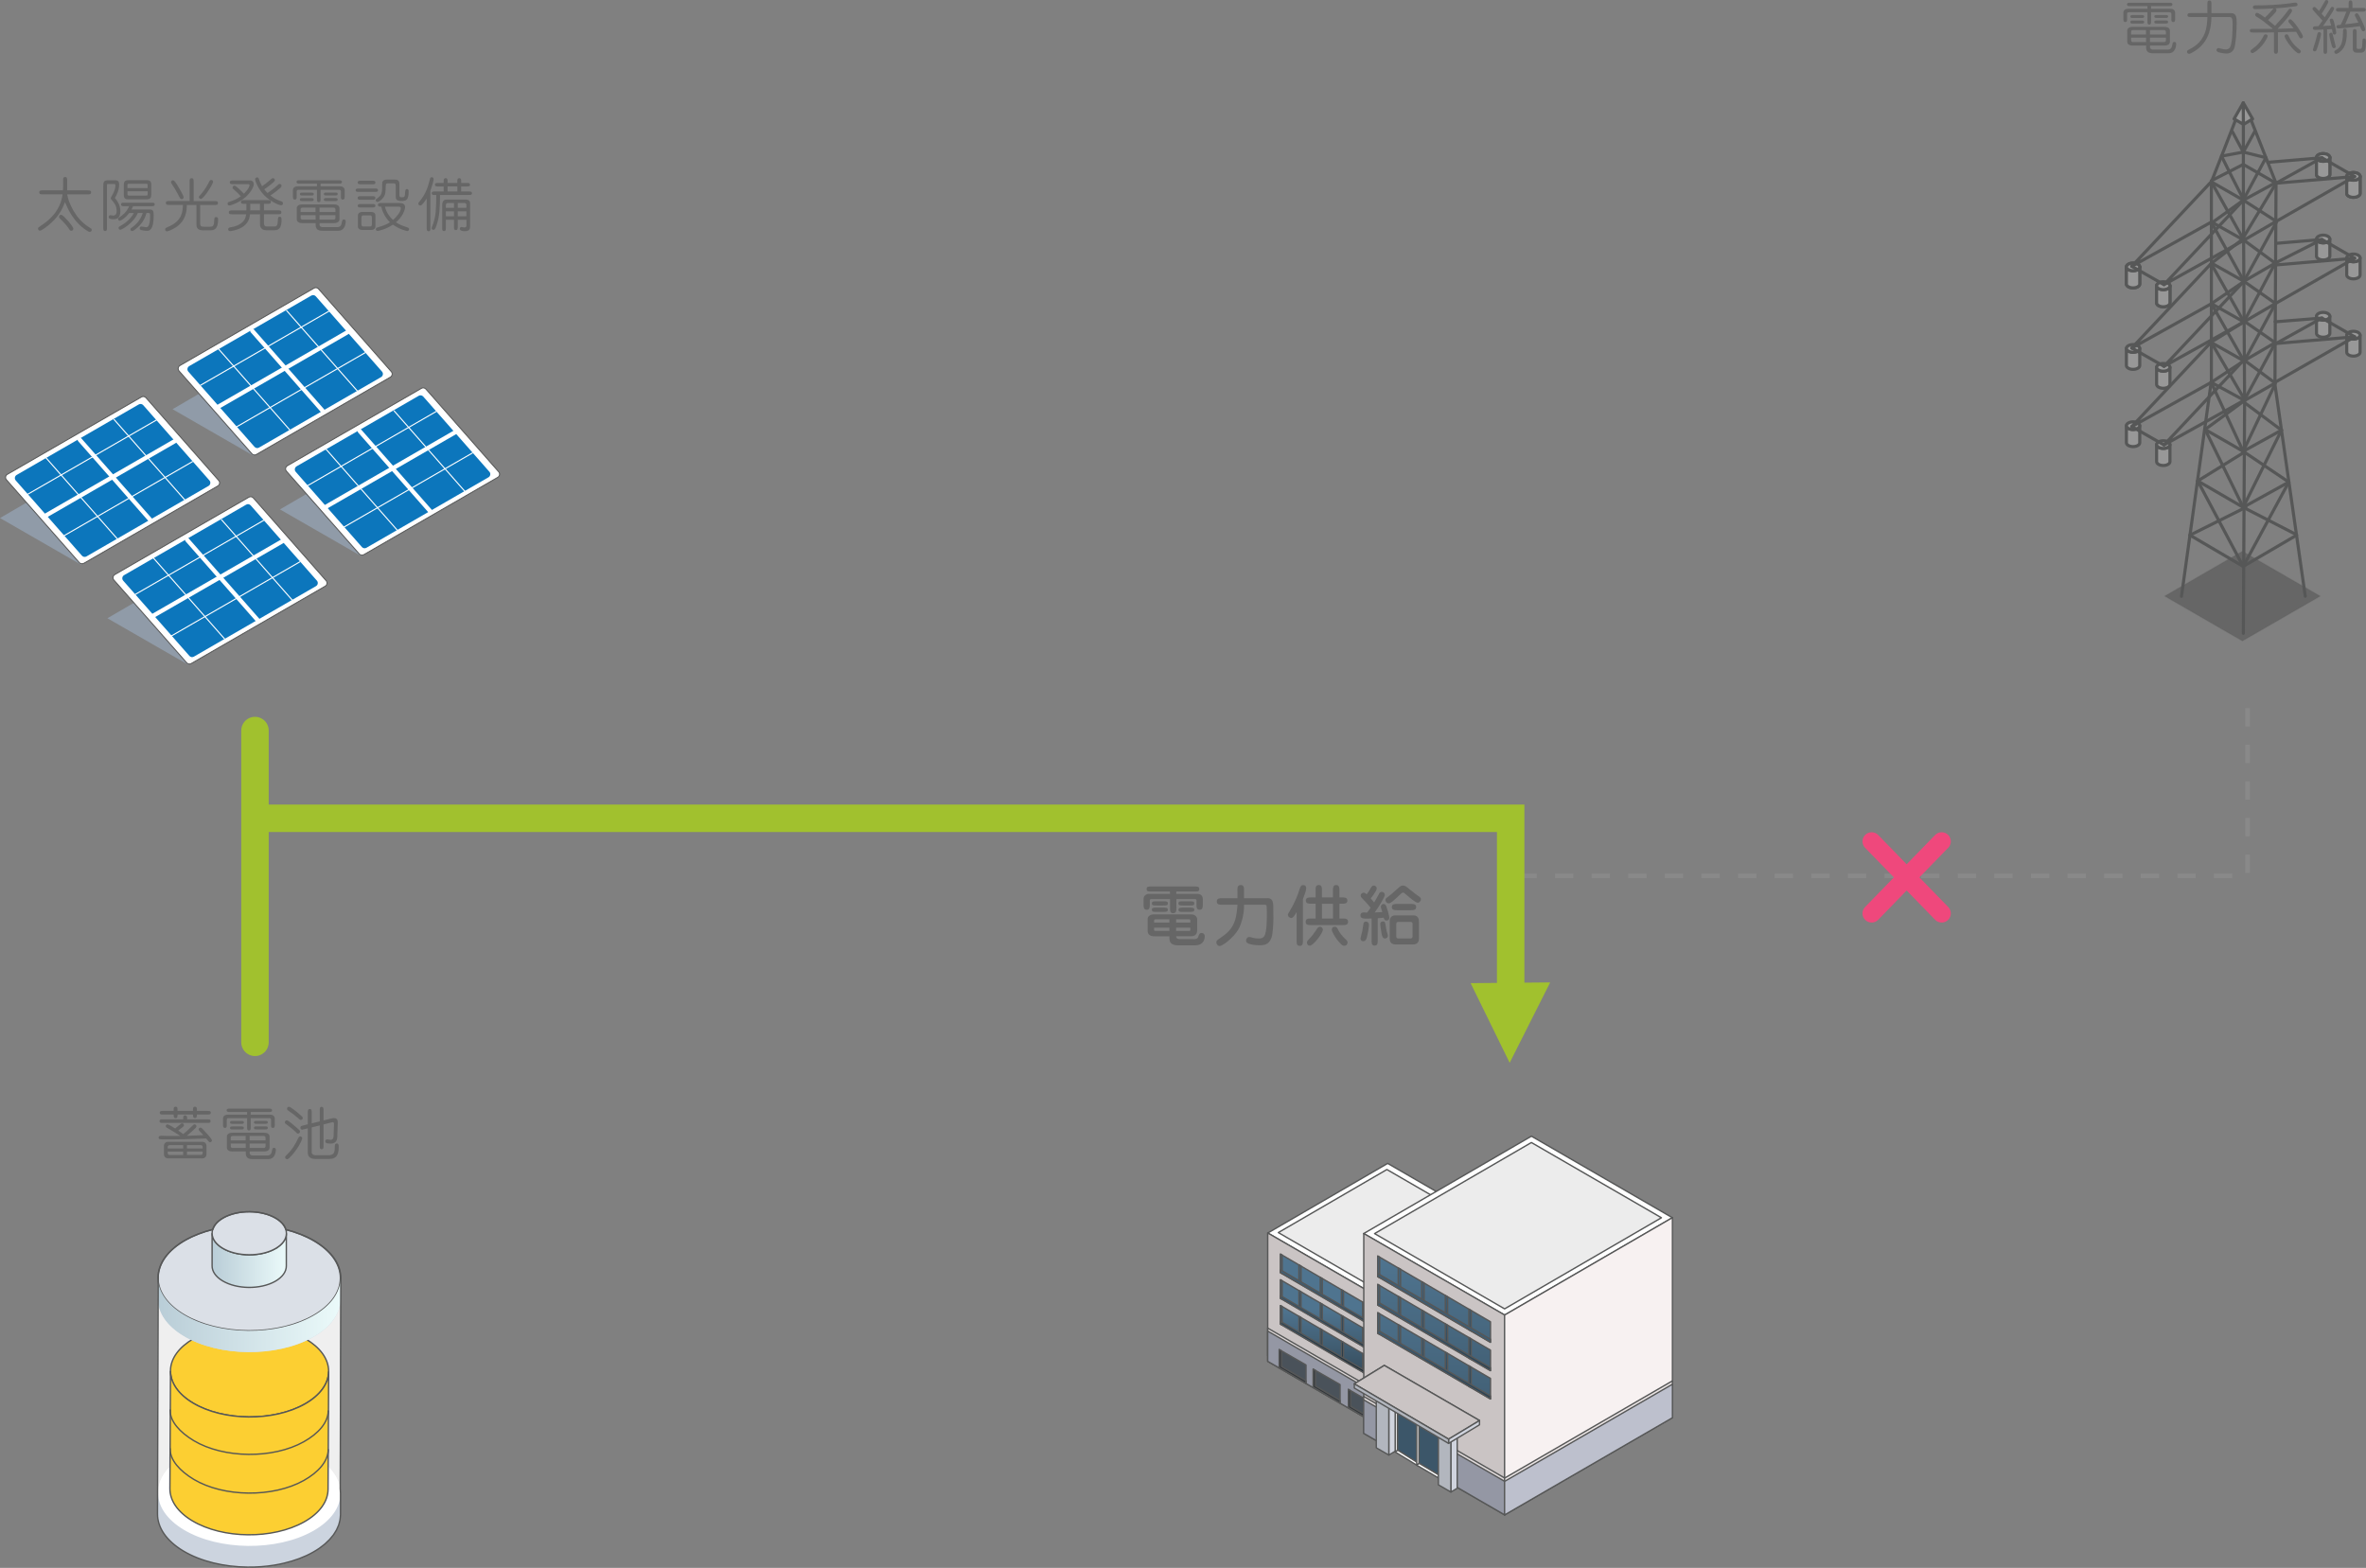 <?xml version="1.0" encoding="UTF-8"?><svg xmlns="http://www.w3.org/2000/svg" xmlns:xlink="http://www.w3.org/1999/xlink" viewBox="0 0 517.03 342.66"><rect x="0" y="0" width="517.03" height="342.66" fill="#808080" stroke="none"/><defs><style>.cls-1{fill:#f7f1f1;}.cls-1,.cls-2,.cls-3,.cls-4,.cls-5,.cls-6,.cls-7,.cls-8,.cls-9,.cls-10,.cls-11,.cls-12,.cls-13,.cls-14,.cls-15,.cls-16,.cls-17,.cls-18,.cls-19,.cls-20,.cls-21,.cls-22,.cls-23,.cls-24,.cls-25,.cls-26,.cls-27,.cls-28,.cls-29,.cls-30,.cls-31,.cls-32,.cls-33,.cls-34,.cls-35,.cls-36,.cls-37,.cls-38,.cls-39,.cls-40,.cls-41,.cls-42,.cls-43,.cls-44,.cls-45,.cls-46,.cls-47,.cls-48,.cls-49,.cls-50,.cls-51,.cls-52,.cls-53,.cls-54,.cls-55,.cls-56,.cls-57,.cls-58,.cls-59,.cls-60,.cls-61,.cls-62,.cls-63,.cls-64{stroke:#565757;}.cls-1,.cls-2,.cls-3,.cls-4,.cls-5,.cls-6,.cls-7,.cls-8,.cls-9,.cls-10,.cls-11,.cls-12,.cls-13,.cls-14,.cls-15,.cls-16,.cls-17,.cls-18,.cls-19,.cls-20,.cls-21,.cls-22,.cls-23,.cls-24,.cls-25,.cls-26,.cls-27,.cls-28,.cls-29,.cls-30,.cls-32,.cls-33,.cls-35,.cls-36,.cls-37,.cls-38,.cls-39,.cls-40,.cls-41,.cls-42,.cls-43,.cls-44,.cls-46,.cls-47,.cls-48,.cls-49,.cls-51,.cls-52,.cls-53,.cls-54,.cls-55,.cls-56,.cls-57,.cls-58,.cls-59,.cls-60,.cls-61,.cls-62,.cls-63,.cls-64{stroke-width:.3px;}.cls-1,.cls-2,.cls-65,.cls-4,.cls-5,.cls-6,.cls-7,.cls-8,.cls-9,.cls-10,.cls-11,.cls-12,.cls-13,.cls-15,.cls-16,.cls-17,.cls-18,.cls-19,.cls-66,.cls-20,.cls-21,.cls-22,.cls-23,.cls-24,.cls-25,.cls-26,.cls-27,.cls-28,.cls-29,.cls-30,.cls-31,.cls-32,.cls-33,.cls-34,.cls-35,.cls-36,.cls-37,.cls-38,.cls-39,.cls-40,.cls-41,.cls-42,.cls-43,.cls-44,.cls-45,.cls-46,.cls-47,.cls-48,.cls-49,.cls-50,.cls-51,.cls-52,.cls-53,.cls-54,.cls-55,.cls-57,.cls-58,.cls-59,.cls-60,.cls-61,.cls-67,.cls-62,.cls-63,.cls-64,.cls-68{stroke-linecap:round;}.cls-1,.cls-2,.cls-65,.cls-4,.cls-5,.cls-6,.cls-7,.cls-8,.cls-9,.cls-10,.cls-11,.cls-12,.cls-13,.cls-15,.cls-16,.cls-17,.cls-18,.cls-19,.cls-20,.cls-21,.cls-22,.cls-23,.cls-24,.cls-25,.cls-26,.cls-27,.cls-28,.cls-29,.cls-30,.cls-31,.cls-32,.cls-33,.cls-34,.cls-35,.cls-36,.cls-37,.cls-38,.cls-39,.cls-40,.cls-41,.cls-42,.cls-43,.cls-44,.cls-45,.cls-46,.cls-47,.cls-48,.cls-49,.cls-50,.cls-51,.cls-52,.cls-53,.cls-54,.cls-55,.cls-57,.cls-58,.cls-59,.cls-60,.cls-61,.cls-62,.cls-63,.cls-64,.cls-68{stroke-linejoin:round;}.cls-2{fill:url(#linear-gradient);}.cls-3{fill:#fccf32;}.cls-3,.cls-14,.cls-56{stroke-miterlimit:8;}.cls-65{stroke-width:.93px;}.cls-65,.cls-8,.cls-66,.cls-69,.cls-70,.cls-50,.cls-67,.cls-68{fill:none;}.cls-65,.cls-68{stroke:#fff;}.cls-4{fill:#3b5d76;}.cls-5{fill:url(#linear-gradient-36);}.cls-6{fill:url(#linear-gradient-3);}.cls-7{fill:url(#linear-gradient-19);}.cls-71{fill:#666;}.cls-71,.cls-72,.cls-73,.cls-74,.cls-75,.cls-76,.cls-77,.cls-78,.cls-79,.cls-80{stroke-width:0px;}.cls-9{fill:url(#linear-gradient-23);}.cls-10{fill:url(#linear-gradient-7);}.cls-11{fill:url(#linear-gradient-32);}.cls-12{fill:url(#linear-gradient-17);}.cls-13{fill:url(#linear-gradient-33);}.cls-14{fill:#dbe0e7;}.cls-72{fill:#a8c4e5;opacity:.4;}.cls-72,.cls-77,.cls-56{mix-blend-mode:multiply;}.cls-73{fill:#c3d1dc;}.cls-15{fill:#9497a4;}.cls-74{fill:#32b2ad;}.cls-16{fill:url(#linear-gradient-40);}.cls-75{fill:#0c76bc;}.cls-81{isolation:isolate;}.cls-17{fill:url(#linear-gradient-22);}.cls-18{fill:url(#linear-gradient-25);}.cls-19{fill:#2e3338;}.cls-66,.cls-69{stroke:#a1c12e;stroke-width:6px;}.cls-66,.cls-69,.cls-70,.cls-67{stroke-miterlimit:10;}.cls-20{fill:url(#linear-gradient-15);}.cls-21{fill:url(#linear-gradient-11);}.cls-22{fill:#3c5669;}.cls-23{fill:#e6e6e6;}.cls-24{fill:url(#linear-gradient-26);}.cls-25{fill:#d0d4de;}.cls-26{fill:url(#linear-gradient-20);}.cls-27{fill:url(#linear-gradient-37);}.cls-28{fill:url(#linear-gradient-2);}.cls-29{fill:url(#linear-gradient-16);}.cls-30{fill:#ececec;}.cls-31{fill:#989898;}.cls-31,.cls-50{stroke-width:.68px;}.cls-32{fill:url(#linear-gradient-27);}.cls-33,.cls-34,.cls-76{fill:#fff;}.cls-34{stroke-width:.21px;}.cls-35{fill:url(#linear-gradient-41);}.cls-36{fill:url(#linear-gradient-34);}.cls-37{fill:url(#linear-gradient-29);}.cls-38{fill:url(#linear-gradient-38);}.cls-39{fill:url(#linear-gradient-24);}.cls-40{fill:url(#linear-gradient-12);}.cls-41{fill:url(#linear-gradient-10);}.cls-42{fill:url(#linear-gradient-8);}.cls-43{fill:url(#linear-gradient-5);}.cls-44{fill:url(#linear-gradient-4);}.cls-45{opacity:.2;stroke-width:.27px;}.cls-46{fill:url(#linear-gradient-14);}.cls-47{fill:url(#linear-gradient-21);}.cls-48{fill:#4a525a;}.cls-49{fill:url(#linear-gradient-39);}.cls-70{stroke:#898989;stroke-dasharray:0 0 4 4;}.cls-51{fill:#bdc0cd;}.cls-52{fill:url(#linear-gradient-6);}.cls-53{fill:url(#linear-gradient-18);}.cls-77{fill:url(#_名称未設定グラデーション_13-2);}.cls-54{fill:url(#linear-gradient-31);}.cls-78{fill:#ccd4df;}.cls-55{fill:url(#linear-gradient-35);}.cls-79{fill:#a1c12e;}.cls-56{fill:url(#_名称未設定グラデーション_13);}.cls-57{fill:#b2b6be;}.cls-58{fill:url(#linear-gradient-28);}.cls-59{fill:url(#linear-gradient-30);}.cls-60{fill:#eae4e4;}.cls-61{fill:#dfd9d9;}.cls-67{stroke:#ef487c;stroke-width:4px;}.cls-62{fill:url(#linear-gradient-13);}.cls-63{fill:url(#linear-gradient-9);}.cls-64{fill:#cac4c4;}.cls-68{stroke-width:.23px;}.cls-80{fill:#efefef;}</style><linearGradient id="_名称未設定グラデーション_13" x1="46.34" y1="275.45" x2="62.59" y2="275.45" gradientUnits="userSpaceOnUse"><stop offset="0" stop-color="#000"/><stop offset="0" stop-color="#b9cdd7"/><stop offset="1" stop-color="#ebfafa"/></linearGradient><linearGradient id="_名称未設定グラデーション_13-2" x1="34.53" y1="287.38" x2="74.41" y2="287.38" xlink:href="#_名称未設定グラデーション_13"/><linearGradient id="linear-gradient" x1="-622.33" y1="285.97" x2="-622.33" y2="308.5" gradientTransform="translate(-331.4) rotate(-180) scale(1 -1)" gradientUnits="userSpaceOnUse"><stop offset="0" stop-color="#4f748f"/><stop offset="1" stop-color="#283640"/></linearGradient><linearGradient id="linear-gradient-2" x1="-629.41" y1="276.99" x2="-629.41" y2="301.19" gradientTransform="translate(-331.4) rotate(-180) scale(1 -1)" gradientUnits="userSpaceOnUse"><stop offset="0" stop-color="#406580"/><stop offset="1" stop-color="#192731"/></linearGradient><linearGradient id="linear-gradient-3" x1="-620.13" y1="276.95" x2="-620.13" y2="301.2" xlink:href="#linear-gradient-2"/><linearGradient id="linear-gradient-4" x1="-624.76" y1="276.98" x2="-624.76" y2="301.18" xlink:href="#linear-gradient-2"/><linearGradient id="linear-gradient-5" x1="-611.41" y1="276.97" x2="-611.41" y2="301.21" xlink:href="#linear-gradient-2"/><linearGradient id="linear-gradient-6" x1="-615.48" y1="277" x2="-615.48" y2="301.17" xlink:href="#linear-gradient-2"/><linearGradient id="linear-gradient-7" x1="-622.33" y1="276.99" x2="-622.33" y2="301.18" xlink:href="#linear-gradient-2"/><linearGradient id="linear-gradient-8" x1="-622.33" y1="285.97" x2="-622.33" y2="308.5" xlink:href="#linear-gradient"/><linearGradient id="linear-gradient-9" x1="-629.41" y1="277" x2="-629.41" y2="301.17" xlink:href="#linear-gradient-2"/><linearGradient id="linear-gradient-10" x1="-620.13" y1="277" x2="-620.13" y2="301.16" xlink:href="#linear-gradient-2"/><linearGradient id="linear-gradient-11" x1="-624.76" y1="276.99" x2="-624.76" y2="301.19" xlink:href="#linear-gradient-2"/><linearGradient id="linear-gradient-12" x1="-611.41" y1="276.98" x2="-611.41" y2="301.2" xlink:href="#linear-gradient-2"/><linearGradient id="linear-gradient-13" x1="-615.48" y1="276.98" x2="-615.48" y2="301.2" xlink:href="#linear-gradient-2"/><linearGradient id="linear-gradient-14" x1="-622.33" y1="276.99" x2="-622.33" y2="301.18" xlink:href="#linear-gradient-2"/><linearGradient id="linear-gradient-15" x1="-622.33" y1="285.98" x2="-622.33" y2="308.5" xlink:href="#linear-gradient"/><linearGradient id="linear-gradient-16" y1="276.98" y2="301.19" xlink:href="#linear-gradient-2"/><linearGradient id="linear-gradient-17" x1="-620.13" y1="276.99" x2="-620.13" y2="301.14" xlink:href="#linear-gradient-2"/><linearGradient id="linear-gradient-18" x1="-624.76" y1="276.98" x2="-624.76" y2="301.19" xlink:href="#linear-gradient-2"/><linearGradient id="linear-gradient-19" x1="-611.41" y1="276.98" x2="-611.41" y2="301.17" xlink:href="#linear-gradient-2"/><linearGradient id="linear-gradient-20" x1="-615.48" y1="276.98" x2="-615.48" y2="301.2" xlink:href="#linear-gradient-2"/><linearGradient id="linear-gradient-21" x1="-622.33" y1="276.98" x2="-622.33" y2="301.19" xlink:href="#linear-gradient-2"/><linearGradient id="linear-gradient-22" x1="67.18" y1="275.31" x2="67.18" y2="352.64" gradientTransform="translate(380.57) rotate(-180) scale(1 -1)" xlink:href="#linear-gradient"/><linearGradient id="linear-gradient-23" x1="59.33" y1="279.65" x2="59.33" y2="313.52" gradientTransform="translate(380.57) rotate(-180) scale(1 -1)" xlink:href="#linear-gradient-2"/><linearGradient id="linear-gradient-24" x1="69.62" y1="279.65" x2="69.62" y2="313.52" gradientTransform="translate(380.57) rotate(-180) scale(1 -1)" xlink:href="#linear-gradient-2"/><linearGradient id="linear-gradient-25" x1="64.48" y1="279.65" x2="64.48" y2="313.53" gradientTransform="translate(380.57) rotate(-180) scale(1 -1)" xlink:href="#linear-gradient-2"/><linearGradient id="linear-gradient-26" x1="79.29" y1="279.65" x2="79.29" y2="313.51" gradientTransform="translate(380.57) rotate(-180) scale(1 -1)" xlink:href="#linear-gradient-2"/><linearGradient id="linear-gradient-27" x1="74.76" y1="279.65" x2="74.76" y2="313.51" gradientTransform="translate(380.57) rotate(-180) scale(1 -1)" xlink:href="#linear-gradient-2"/><linearGradient id="linear-gradient-28" x1="67.18" y1="279.65" x2="67.18" y2="313.52" gradientTransform="translate(380.57) rotate(-180) scale(1 -1)" xlink:href="#linear-gradient-2"/><linearGradient id="linear-gradient-29" x1="67.18" y1="275.32" x2="67.18" y2="352.64" gradientTransform="translate(380.57) rotate(-180) scale(1 -1)" xlink:href="#linear-gradient"/><linearGradient id="linear-gradient-30" x1="59.33" y1="279.65" x2="59.33" y2="313.53" gradientTransform="translate(380.57) rotate(-180) scale(1 -1)" xlink:href="#linear-gradient-2"/><linearGradient id="linear-gradient-31" x1="69.62" y1="279.65" x2="69.62" y2="313.51" gradientTransform="translate(380.57) rotate(-180) scale(1 -1)" xlink:href="#linear-gradient-2"/><linearGradient id="linear-gradient-32" x1="64.48" y1="279.65" x2="64.48" y2="313.51" gradientTransform="translate(380.57) rotate(-180) scale(1 -1)" xlink:href="#linear-gradient-2"/><linearGradient id="linear-gradient-33" x1="79.29" y1="279.65" x2="79.29" y2="313.52" gradientTransform="translate(380.57) rotate(-180) scale(1 -1)" xlink:href="#linear-gradient-2"/><linearGradient id="linear-gradient-34" x1="74.76" y1="279.65" x2="74.76" y2="313.53" gradientTransform="translate(380.57) rotate(-180) scale(1 -1)" xlink:href="#linear-gradient-2"/><linearGradient id="linear-gradient-35" x1="67.18" y1="281.5" x2="67.18" y2="358.82" gradientTransform="translate(380.57) rotate(-180) scale(1 -1)" xlink:href="#linear-gradient"/><linearGradient id="linear-gradient-36" x1="59.33" y1="285.83" x2="59.33" y2="319.71" gradientTransform="translate(380.57) rotate(-180) scale(1 -1)" xlink:href="#linear-gradient-2"/><linearGradient id="linear-gradient-37" x1="69.62" y1="285.84" x2="69.62" y2="319.71" gradientTransform="translate(380.57) rotate(-180) scale(1 -1)" xlink:href="#linear-gradient-2"/><linearGradient id="linear-gradient-38" x1="64.48" y1="285.83" x2="64.48" y2="319.71" gradientTransform="translate(380.57) rotate(-180) scale(1 -1)" xlink:href="#linear-gradient-2"/><linearGradient id="linear-gradient-39" x1="79.29" y1="285.84" x2="79.29" y2="319.69" gradientTransform="translate(380.57) rotate(-180) scale(1 -1)" xlink:href="#linear-gradient-2"/><linearGradient id="linear-gradient-40" x1="74.76" y1="285.84" x2="74.76" y2="319.69" gradientTransform="translate(380.57) rotate(-180) scale(1 -1)" xlink:href="#linear-gradient-2"/><linearGradient id="linear-gradient-41" x1="67.18" y1="285.84" x2="67.18" y2="319.7" gradientTransform="translate(380.57) rotate(-180) scale(1 -1)" xlink:href="#linear-gradient-2"/></defs><g class="cls-81"><g id="Layer_2"><g id="main"><polyline class="cls-70" points="491.15 154.77 491.15 191.43 330.12 191.43"/><line class="cls-67" x1="409" y1="183.89" x2="424.3" y2="199.62"/><line class="cls-67" x1="424.3" y1="183.89" x2="409" y2="199.62"/><path class="cls-71" d="m19.18,41.61c.33,0,.73,0,.73.43s-.4.44-.73.44h-4.49c.16,1.4,1.63,5.26,4.7,7.13.59.35.66.39.66.63,0,.26-.23.45-.43.45-.3,0-1.59-.81-2.68-1.99-.73-.78-1.73-2.08-2.75-4.54-.38,1.06-1.02,2.72-2.97,4.52-.84.78-2.14,1.73-2.48,1.73-.21,0-.43-.18-.43-.44,0-.24.08-.29.82-.77,1.53-1,4.1-3.11,4.54-6.73h-4.37c-.33,0-.73,0-.73-.43s.39-.44.73-.44h4.45c.03-.23.05-.63.05-1.5,0-.97,0-1.08.03-1.16.06-.18.25-.25.4-.25.45,0,.45.33.45.91v2h4.51Zm-3.16,8.39c0,.21-.18.44-.44.44-.23,0-.29-.09-.84-.88-.42-.59-1.41-1.59-1.65-1.81-.16-.16-.2-.25-.2-.37,0-.33.33-.49.53-.44.47.11,2.61,2.53,2.61,3.06Z"/><path class="cls-71" d="m23.71,40.2c-.3,0-.34.03-.34.33v9.29c0,.29,0,.67-.4.67s-.4-.37-.4-.67v-9.1c0-.71,0-1.31.91-1.31h1.78c.77,0,.78.62.78.93,0,1.31-.67,2.47-.93,2.92.47.58,1.19,1.51,1.19,2.87,0,1.65-.83,1.78-1.54,1.78-.43,0-1.01-.05-1.01-.49,0-.19.15-.4.38-.4.1,0,.5.09.59.09.77,0,.77-.76.77-1.01,0-1.15-.54-1.78-1.15-2.48-.1-.11-.13-.19-.13-.31,0-.16.4-.79.47-.93.19-.38.54-1.13.54-1.81,0-.35-.13-.35-.33-.35h-1.17Zm8.82,5.57c.95,0,1.05.29,1.05,1.34,0,3.2-.92,3.34-1.52,3.34-.3,0-.95-.08-1.24-.18-.13-.05-.3-.13-.3-.38,0-.16.11-.38.38-.38.16,0,.86.14,1,.14.15,0,.43,0,.57-.32.15-.32.33-.81.33-2.24,0-.49-.05-.54-.37-.54h-.42c-.26.88-.59,1.89-1.87,3.09-.32.29-.97.86-1.27.86-.16,0-.37-.14-.37-.38,0-.14.06-.2.19-.29.58-.42,1.9-1.35,2.51-3.28h-1.08c-1.01,2.33-3.58,3.67-3.82,3.67-.2,0-.39-.18-.39-.4,0-.19.09-.26.25-.35.69-.37,2.26-1.34,3.09-2.91h-1.03c-.87,1.17-1.87,1.68-2.04,1.68-.15,0-.37-.13-.37-.38,0-.15.04-.21.18-.3.79-.55,1.6-1.07,2.24-2.5h-1.15c-.28,0-.63,0-.63-.38s.34-.39.63-.39h6.1c.28,0,.63,0,.63.38s-.34.39-.63.39h-4.1c-.1.26-.26.57-.35.72h3.81Zm-5.48-5.23c0-.76.11-1.16,1.13-1.16h3.92c.96,0,.96.64.96,1.16v1.88c0,.76-.11,1.15-1.13,1.15h-3.92c-.96,0-.96-.63-.96-1.15v-1.88Zm5.21.58v-.59c0-.34-.05-.37-.42-.37h-3.57c-.37,0-.42.03-.42.37v.59h4.4Zm-4.4.68v.58c0,.34.05.37.42.37h3.57c.37,0,.42-.03.42-.37v-.58h-4.4Z"/><path class="cls-71" d="m41.44,43.95v-4.26c0-.34,0-.74.44-.74s.44.42.44.74v4.26h4.63c.32,0,.69,0,.69.43s-.39.42-.69.42h-3.21v4.02c0,.55.18.73.83.73h1.35c.62,0,.84-.19.89-1.3.03-.52.04-.81.43-.81.42,0,.42.4.42.54,0,2.29-1,2.36-1.88,2.36h-1.4c-1.4,0-1.45-.81-1.45-1.35v-4.2h-2.11c0,1.03-.04,3.47-2.55,4.99-.66.4-1.55.78-1.78.78-.2,0-.4-.16-.4-.42,0-.28.08-.32.79-.62,3.01-1.3,3.05-3.45,3.09-4.74h-3.04c-.31,0-.69,0-.69-.43s.39-.42.69-.42h4.5Zm-1.74-.43c-.26,0-.32-.1-.82-1.08-.38-.74-.84-1.46-1.3-2.17-.13-.19-.21-.33-.21-.47s.14-.4.44-.4.69.64,1.05,1.24c.32.52,1.27,2.14,1.27,2.46,0,.26-.2.43-.43.43Zm4.16-.04c-.23,0-.4-.23-.4-.4,0-.13.05-.18.49-.68.88-1.01,1.34-1.87,1.75-2.68.11-.23.2-.39.45-.39.28,0,.42.24.42.38,0,.5-2.04,3.78-2.71,3.78Z"/><path class="cls-71" d="m50.88,40.25c-.29,0-.67,0-.67-.39s.37-.42.67-.42h3.84c.38,0,.73.29.73.82,0,.76-.93,2.08-1.84,2.87-1.27,1.12-3.16,1.78-3.5,1.78-.23,0-.38-.2-.38-.4,0-.28.2-.34.33-.38,1.27-.39,1.97-.82,2.56-1.24-.61-.64-.72-.77-1.46-1.42-.3-.25-.34-.3-.34-.48,0-.25.21-.42.42-.42.37,0,1.73,1.42,2.04,1.76,1.18-1.11,1.25-1.78,1.25-1.84,0-.2-.2-.25-.26-.25h-3.38Zm2.96,4.3h-.5c-.3,0-.69,0-.69-.4s.4-.42.69-.42h5.17c.3,0,.69,0,.69.4s-.38.42-.69.42h-.82v1.42h3.11c.3,0,.69,0,.69.43s-.38.42-.69.42h-3.11v2.02c0,.47.24.66.62.66h1.68c.57,0,.67-.35.73-1.37.04-.54.05-.77.4-.77.4,0,.4.38.4.72,0,1.3-.3,2.24-1.53,2.24h-1.85c-.87,0-1.32-.62-1.32-1.21v-2.28h-2.18c-.14,1.05-.43,2.09-1.87,2.91-1.06.6-2.28.77-2.48.77-.39,0-.43-.3-.43-.39,0-.38.38-.43.73-.48.66-.09,1.94-.49,2.65-1.36.32-.39.45-.82.55-1.45h-3.09c-.3,0-.69,0-.69-.42s.38-.43.69-.43h3.14v-1.42Zm.84,1.42h2.13v-1.42h-2.13v1.42Zm5.61-5.18c.64-.57.66-.59.81-.59.25,0,.43.19.43.43,0,.26-.35.54-.97,1.02-.39.3-.86.67-1.46,1.08,1.05.82,1.68,1.02,2.32,1.25.15.05.42.15.42.47,0,.15-.1.4-.39.4-.58,0-2.41-.87-3.66-2.12-1.44-1.45-2.04-3.28-2.04-3.57,0-.21.2-.4.43-.4.29,0,.35.2.4.35.28.84.52,1.29.69,1.58.55-.39,1.11-.77,1.6-1.22.54-.49.61-.54.77-.54.24,0,.43.2.43.44,0,.42-2.02,1.79-2.33,2,.35.44.55.64.73.81.83-.58,1.3-.91,1.83-1.39Z"/><path class="cls-71" d="m70.06,40.72h4.1c.34,0,.57,0,.82.19.2.14.34.4.34.64v1.39c0,.3-.01.68-.42.68s-.4-.37-.4-.68v-1.11c0-.35-.26-.35-.47-.35h-3.97v2.03c0,.29,0,.66-.39.66s-.4-.35-.4-.66v-2.03h-3.97c-.21,0-.47,0-.47.35v1.11c0,.3,0,.68-.4.68s-.42-.37-.42-.68v-1.39c0-.83.91-.83,1.16-.83h4.1v-.58h-3.86c-.26,0-.61,0-.61-.37s.33-.37.61-.37h8.7c.28,0,.61.01.61.37s-.33.37-.61.37h-4.05v.58Zm-.24,8.32c0,.47.38.6.66.6h3.25c.5,0,.82-.28.91-.76.15-.77.19-.92.52-.92.29,0,.39.21.39.44,0,.24-.08,2.03-1.62,2.03h-3.54c-.96,0-1.41-.42-1.41-1.27v-.4h-2.92c-1.16,0-1.21-.68-1.21-.84v-2.41c0-.15.04-.84,1.21-.84h6.91c1.16,0,1.21.68,1.21.84v2.41c0,.14-.03.84-1.21.84h-3.13v.28Zm-3.76-6.31c-.24,0-.53,0-.53-.32s.28-.31.53-.31h1.97c.24,0,.53,0,.53.31s-.29.32-.53.32h-1.97Zm.01,1.22c-.25,0-.54,0-.54-.33s.29-.33.54-.33h1.94c.24,0,.54,0,.54.33s-.29.33-.54.33h-1.94Zm2.89,1.42h-2.79c-.15,0-.48,0-.48.42v.55h3.26v-.97Zm0,1.66h-3.26v.57c0,.4.33.4.48.4h2.79v-.97Zm.86-.69h3.48v-.55c0-.42-.33-.42-.48-.42h-3v.97Zm0,1.66h3c.15,0,.48,0,.48-.4v-.57h-3.48v.97Zm3.44-5.91c.24,0,.53,0,.53.31s-.29.32-.53.32h-1.95c-.24,0-.54,0-.54-.32s.29-.31.54-.31h1.95Zm-1.95,1.85c-.24,0-.54,0-.54-.33s.3-.33.54-.33h1.94c.24,0,.54,0,.54.33s-.29.33-.54.33h-1.94Z"/><path class="cls-71" d="m81.98,41.2c.26,0,.62,0,.62.37s-.34.37-.62.37h-3.64c-.28,0-.62,0-.62-.37s.34-.37.62-.37h3.64Zm-.57-1.7c.28,0,.63,0,.63.38s-.34.39-.63.39h-2.6c-.28,0-.64,0-.64-.39s.35-.38.64-.38h2.6Zm-.03,3.38c.29,0,.66,0,.66.39s-.35.4-.66.4h-2.55c-.29,0-.67,0-.67-.4s.37-.39.67-.39h2.55Zm.04,1.71c.28,0,.62,0,.62.37s-.34.38-.62.38h-2.62c-.28,0-.63,0-.63-.37s.35-.38.63-.38h2.62Zm-.34,1.73c.52,0,.96.23.96.78v2.39c0,.49-.39.77-.96.77h-1.9c-.54,0-.97-.26-.97-.77v-2.39c0-.45.34-.78.97-.78h1.9Zm-.19,3.18c.34,0,.38-.28.38-.57v-1.29c0-.39-.09-.57-.38-.57h-1.53c-.33,0-.38.26-.38.57v1.29c0,.35.1.57.38.57h1.53Zm5.58-8.85c0-.42-.08-.58-.42-.58h-1.22c-.29,0-.5.05-.52.37-.01.28-.06,1.5-.11,1.75-.24,1.31-1.51,1.95-1.71,1.95s-.38-.16-.38-.39c0-.2.11-.28.44-.5.66-.47.95-.95.95-2.12s0-1.35.2-1.58c.19-.21.42-.29.78-.29h1.92c.88,0,.88.71.88,1.01v2.31c0,.25,0,.54.52.54.67,0,.67-.13.74-1.2.01-.25.04-.6.39-.6s.37.37.37.47c0,1.87-.45,2.14-1.55,2.14-1.2,0-1.27-.48-1.27-1v-2.28Zm.98,3.73c.63,0,1.07.28,1.07.86,0,.64-.53,2.09-1.99,3.35.84.55,1.41.74,2.39,1.07.29.09.48.15.48.44,0,.2-.16.39-.39.39-.14,0-1.51-.26-3.15-1.39-1.55,1.06-3.23,1.37-3.34,1.37-.26,0-.39-.2-.39-.38,0-.28.23-.35.33-.38,1.08-.32,1.81-.53,2.76-1.13-.96-.91-1.61-2.16-1.92-3.42-.35,0-.71,0-.71-.39s.37-.4.67-.4h4.18Zm-3.33.79c.3,1.26,1.08,2.31,1.76,2.91.83-.71,1.71-1.8,1.71-2.58,0-.2-.19-.33-.44-.33h-3.04Z"/><path class="cls-71" d="m94.06,49.87c0,.29,0,.67-.4.67s-.42-.37-.42-.67v-6.49c-.32.52-1.02,1.54-1.39,1.54-.23,0-.43-.18-.43-.44,0-.06.01-.14.14-.29,1.6-1.92,1.99-3.48,2.41-5.13.02-.11.11-.33.39-.33.15,0,.4.1.4.4,0,.24-.24,1.34-.71,2.52v8.22Zm2.1-7.27c-.04,2.91-.06,4.51-.76,6.63-.32.96-.47,1-.69,1-.28,0-.39-.2-.39-.34,0-.15.29-.82.34-.98.61-1.94.63-2.95.68-6.3h-.37c-.29,0-.63,0-.63-.38s.35-.38.63-.38h1.98v-1.1h-1.26c-.29,0-.64,0-.64-.38s.35-.39.64-.39h1.26v-.33c0-.31,0-.71.43-.71s.43.4.43.71v.33h2.13v-.35c0-.31,0-.69.42-.69s.42.38.42.69v.35h1.29c.29,0,.64,0,.64.39s-.37.38-.64.38h-1.29v1.1h1.73c.29,0,.63,0,.63.38s-.35.38-.63.38h-6.34Zm3.87,5.42v1.58c0,.3,0,.68-.42.68s-.4-.38-.4-.68v-1.58h-1.78v1.81c0,.3,0,.67-.4.67s-.4-.37-.4-.67v-4.85c0-1.15.4-1.37,1.13-1.37h3.97c.2,0,1,0,1,.81v4.99c0,.4,0,1.11-1.07,1.11-.33,0-1.18,0-1.18-.52,0-.15.13-.39.32-.39.14,0,.57.1.68.1.45,0,.45-.3.45-.5v-1.18h-1.89Zm-.82-2.6v-1.05h-1.25c-.47,0-.53.18-.53.67v.38h1.78Zm0,1.84v-1.07h-1.78v1.07h1.78Zm-1.4-6.52v1.1h2.13v-1.1h-2.13Zm4.11,4.68v-.66c0-.25-.18-.39-.44-.39h-1.45v1.05h1.89Zm-1.89.77v1.07h1.89v-1.07h-1.89Z"/><path class="cls-71" d="m470.06,1.92h4.1c.34,0,.57,0,.82.19.2.14.34.4.34.64v1.39c0,.3-.01.68-.42.68s-.4-.37-.4-.68v-1.11c0-.35-.26-.35-.47-.35h-3.97v2.03c0,.29,0,.66-.39.66s-.4-.35-.4-.66v-2.03h-3.97c-.21,0-.47,0-.47.35v1.11c0,.3,0,.68-.4.68s-.42-.37-.42-.68v-1.39c0-.83.91-.83,1.16-.83h4.1v-.58h-3.86c-.26,0-.61,0-.61-.37s.33-.37.61-.37h8.7c.28,0,.61.01.61.37s-.33.37-.61.37h-4.05v.58Zm-.24,8.32c0,.47.38.6.66.6h3.25c.5,0,.82-.28.91-.76.15-.77.19-.92.52-.92.29,0,.39.21.39.44,0,.24-.08,2.03-1.62,2.03h-3.54c-.96,0-1.41-.42-1.41-1.27v-.4h-2.92c-1.16,0-1.21-.68-1.21-.84v-2.41c0-.15.04-.84,1.21-.84h6.91c1.16,0,1.21.68,1.21.84v2.41c0,.14-.03.84-1.21.84h-3.13v.28Zm-3.76-6.31c-.24,0-.53,0-.53-.32s.28-.31.53-.31h1.97c.24,0,.53,0,.53.31s-.29.32-.53.32h-1.97Zm.01,1.22c-.25,0-.54,0-.54-.33s.29-.33.54-.33h1.94c.24,0,.54,0,.54.33s-.29.33-.54.33h-1.94Zm2.89,1.42h-2.79c-.15,0-.48,0-.48.42v.55h3.26v-.97Zm0,1.66h-3.26v.57c0,.4.33.4.48.4h2.79v-.97Zm.86-.69h3.48v-.55c0-.42-.33-.42-.48-.42h-3v.97Zm0,1.66h3c.15,0,.48,0,.48-.4v-.57h-3.48v.97Zm3.44-5.91c.24,0,.53,0,.53.31s-.29.32-.53.32h-1.95c-.24,0-.54,0-.54-.32s.29-.31.54-.31h1.95Zm-1.95,1.85c-.24,0-.54,0-.54-.33s.3-.33.54-.33h1.94c.24,0,.54,0,.54.33s-.29.33-.54.33h-1.94Z"/><path class="cls-71" d="m482.37.84c0-.31,0-.73.44-.73s.44.4.44.73v2.03h4.32c1.2,0,1.2,1.12,1.2,2.28,0,1.49-.18,4.49-.55,5.44-.29.71-.86,1.1-1.7,1.1-.48,0-1.59-.19-1.88-.34-.19-.1-.28-.26-.28-.42,0-.23.23-.43.4-.43.1,0,.59.14.67.16.33.08.67.14,1.01.14.53,0,.77-.29.86-.43.53-.91.58-3.87.58-5.05,0-.89,0-1.6-.66-1.6h-3.97c-.05,2.19-.43,4.89-2.84,6.87-.71.58-1.73,1.17-2.04,1.17-.2,0-.45-.15-.45-.42,0-.32.23-.42.38-.49,3.74-1.74,4.02-4.95,4.07-7.13h-3.64c-.33,0-.72,0-.72-.43s.39-.43.72-.43h3.64V.84Z"/><path class="cls-71" d="m497.79,11.02c0,.31,0,.73-.44.73s-.44-.4-.44-.73v-3.95c-.25.01-1.73.04-4.05.04-.34,0-.9,0-1.02-.05-.09-.04-.2-.18-.2-.35,0-.4.39-.4.54-.4.21,0,1.18.01,1.39.01.58.01.82.01,2.96-.01.03-.03.04-.04.08-.08-2.08-1.68-2.32-1.87-3.48-2.57-.16-.1-.32-.19-.32-.43,0-.26.23-.42.39-.42.34,0,1.36.73,1.76,1.03,1.06-1.06,1.39-1.4,1.61-1.69.16-.23.18-.25.25-.31-1.15.08-2.86.15-4.02.15-.1,0-.49,0-.49-.4s.42-.42.6-.42c2.7,0,4.76-.1,7.45-.44.35-.05.91-.16,1.27-.16.39,0,.44.31.44.4,0,.35-.26.38-.64.43-1.37.19-2.81.34-4.2.42.08.05.24.13.24.37,0,.18-.1.35-.19.47-.35.44-.82.92-1.64,1.74.24.19,1.3,1.06,1.51,1.24,1.41-1.54,1.81-1.97,2.9-3.44.15-.21.21-.3.4-.3.26,0,.43.24.43.42,0,.37-1.05,1.79-3.16,3.98,1.16-.04,2.32-.08,3.49-.13-.25-.33-.33-.42-.96-1.16-.09-.1-.18-.21-.18-.37,0-.21.16-.42.42-.42.58,0,2.75,3.25,2.75,3.77,0,.23-.19.4-.4.4-.14,0-.25-.06-.31-.15-.09-.15-.64-1.08-.78-1.3-1.32.04-3.13.1-3.97.11v3.97Zm-3.43-1.12c-.78.96-1.85,1.71-2.16,1.71-.2,0-.4-.18-.4-.42,0-.2.09-.28.44-.53,1.53-1.1,2.05-2.12,2.47-2.91.06-.11.18-.26.4-.26.29,0,.43.25.43.38,0,.28-.61,1.34-1.18,2.03Zm8,1.76c-.77,0-3.11-3.01-3.11-3.77,0-.21.19-.4.42-.4.28,0,.37.19.52.52.69,1.55,1.85,2.46,2.38,2.86.16.13.2.21.21.4,0,.13-.14.39-.42.39Z"/><path class="cls-71" d="m507.75,6.45c-.59.03-1.71.09-1.79.09-.15,0-.53,0-.53-.4,0-.08.04-.32.29-.37.15-.03.72-.04.93-.05.24-.31.59-.79.87-1.21-.47-.55-1.46-1.65-1.92-2.14-.14-.15-.25-.28-.25-.45,0-.21.16-.39.4-.39.19,0,.37.15,1.02.87.4-.6.71-1.13,1.29-2.16.09-.15.15-.24.34-.24.24,0,.39.2.39.38,0,.3-.77,1.59-1.46,2.63.24.25.53.57.69.77.16-.25.88-1.37,1.3-2.05.09-.14.16-.24.35-.24.23,0,.39.19.39.39,0,.4-1.9,3.11-2.42,3.81.25-.01,1.5-.09,1.78-.11-.04-.18-.32-1.1-.32-1.13,0-.24.19-.38.38-.38.3,0,.42.15.64,1.02.11.42.4,1.65.4,2.07,0,.35-.29.4-.38.4-.1,0-.31-.04-.38-.32-.03-.13-.14-.74-.16-.88l-1.07.06v4.69c0,.29,0,.66-.39.66s-.4-.37-.4-.66v-4.65Zm-.55.98c0,.26-.34,1.63-.67,2.62-.35,1.06-.39,1.17-.73,1.17-.28,0-.37-.23-.37-.35s.48-1.59.57-1.89c.08-.24.3-1.12.42-1.61.05-.2.18-.4.44-.35.03,0,.34.06.34.42Zm2.68.58c.15.72.54,2.02.54,2.19s-.2.34-.38.34c-.32,0-.42-.25-.63-1.05-.21-.78-.42-1.7-.42-1.92,0-.2.15-.42.35-.42.32,0,.35.03.53.84Zm2.96-.81c0,2.34-.66,3.2-.92,3.55-.47.6-1.12,1.02-1.39,1.02-.23,0-.42-.19-.42-.42s.11-.29.28-.37c1.37-.67,1.58-2.17,1.61-3.84.03-.74.03-.87.4-.87.43,0,.43.34.43.92Zm3.45-5.47c.3,0,.69,0,.69.4s-.38.42-.69.42h-2.68c-.27.77-.76,1.98-1.13,2.75,1.27-.14,2.27-.25,2.89-.37-.11-.2-.58-1.11-.67-1.3-.06-.11-.11-.23-.11-.34,0-.16.14-.4.42-.4.23,0,.3.04.84,1.1.42.82,1.01,2.12,1.01,2.46,0,.21-.19.39-.42.39-.25,0-.33-.06-.73-1.12-1.51.24-4.21.5-4.68.5-.23,0-.45-.09-.45-.38,0-.34.16-.35.92-.43.45-.86.96-2.09,1.24-2.86h-1.59c-.3,0-.68,0-.68-.4s.38-.42.68-.42h2.09v-.96c0-.29,0-.67.4-.67s.42.37.42.67v.96h2.24Zm-1.3,8.67c0,.2.16.29.25.29h.55c.3,0,.4-.25.43-1.08.04-1.01.05-1.2.39-1.2.4,0,.4.35.4.82,0,.67-.05,1.29-.18,1.7-.1.35-.49.58-.84.58h-.98c-.54,0-.86-.33-.86-.84v-3.63c0-.3,0-.69.42-.69s.42.38.42.69v3.37Z"/><path class="cls-71" d="m257.06,195.35h4.51c.23,0,1.27,0,1.27,1.15v1.18c0,.52,0,1.15-.69,1.15s-.69-.63-.69-1.15v-.94c0-.13-.1-.24-.27-.24h-4.12v1.93c0,.52,0,1.15-.71,1.15s-.68-.63-.68-1.15v-1.93h-4.12c-.14,0-.3.04-.3.3v.88c0,.52,0,1.15-.68,1.15s-.68-.63-.68-1.15v-1.21c0-.69.52-1.12,1.22-1.12h4.55v-.5h-3.99c-.75,0-1.11,0-1.11-.55s.36-.56,1.11-.56h9.29c.73,0,1.11.01,1.11.56s-.38.55-1.11.55h-3.92v.5Zm3.8,9.9c.84,0,.94-.33,1.02-.62.13-.37.23-.73.71-.73.33,0,.68.24.68.69,0,1.07-.59,2.02-2.13,2.02h-3.59c-.88,0-2-.14-2-1.5v-.48h-3.26c-1.04,0-1.5-.46-1.5-1.17v-2.66c0-.5.53-.97,1.41-.97h7.92c.38,0,.66,0,1.01.23s.48.6.48.76v2.52c0,.98-.65,1.28-1.33,1.28h-3.27c0,.49.35.62.89.62h2.95Zm-6.76-8.27c.79,0,1.11,0,1.11.46s-.32.46-1.11.46h-1.3c-.79,0-1.09,0-1.09-.46s.3-.46,1.09-.46h1.3Zm0,1.38c.69,0,1.11,0,1.11.46s-.4.48-1.11.48h-1.28c-.71,0-1.11,0-1.11-.48s.4-.46,1.11-.46h1.28Zm1.44,2.55h-2.98c-.27,0-.36.14-.36.3v.42h3.34v-.72Zm0,1.84h-3.34v.37c0,.32.13.33.36.33h2.98v-.71Zm1.47-1.12h3.11v-.43c0-.26-.19-.29-.3-.29h-2.81v.72Zm0,1.83h2.88c.2,0,.23-.14.23-.26v-.45h-3.11v.71Zm2.87-6.48c.76,0,1.11,0,1.11.46s-.35.46-1.11.46h-1.27c-.75,0-1.09,0-1.09-.46s.33-.46,1.09-.46h1.27Zm0,1.38c.66,0,1.11,0,1.11.46s-.45.48-1.11.48h-1.25c-.68,0-1.11,0-1.11-.46s.43-.48,1.11-.48h1.25Z"/><path class="cls-71" d="m277.06,196.29c.39,0,.83.19,1.01.63.2.53.2,1.25.2,3.69,0,1.04-.1,3.49-.43,4.35-.55,1.4-1.38,1.63-2.59,1.63-.72,0-1.94-.13-2.45-.37-.35-.16-.5-.37-.5-.66,0-.32.23-.78.69-.78.13,0,.2.01.86.19.39.1.75.14,1.22.14.37,0,.89,0,1.24-.59.52-.89.53-3.63.53-4.84,0-.33,0-1.63-.1-1.81-.06-.1-.17-.14-.29-.14h-4.6v.32c0,1.56-.46,3.75-1.27,5.13-1.02,1.73-3.38,3.57-4.06,3.57-.39,0-.72-.39-.72-.82,0-.36.12-.43,1.2-1.17,1.73-1.18,2.38-2.23,2.85-3.53.38-1.04.56-3.04.56-3.5h-3.36c-.53,0-1.15,0-1.15-.71s.62-.72,1.15-.72h3.36v-1.73c0-.56,0-1.15.72-1.15s.72.59.72,1.15v1.73h5.2Z"/><path class="cls-71" d="m284.72,205.54c0,.56,0,1.18-.65,1.18-.73,0-.73-.52-.73-1.18v-6.22c-.46.85-.79,1.31-1.18,1.31-.12,0-.72-.13-.72-.76,0-.09.04-.17.45-.85,1.34-2.26,1.77-3.66,2.12-4.75.13-.4.27-.84.81-.84.36,0,.62.27.62.62,0,.65-.32,1.43-.71,2.41v9.09Zm2.77-4.8v-3.23h-.98c-.52,0-1.15,0-1.15-.69s.63-.69,1.15-.69h.98v-1.56c0-.59,0-1.15.69-1.15s.69.56.69,1.15v1.56h2.41v-1.56c0-.46,0-1.15.71-1.15s.71.71.71,1.15v1.56h.58c.52,0,1.15,0,1.15.69s-.63.69-1.15.69h-.58v3.23h.71c.56,0,1.17,0,1.17.72s-.6.72-1.15.72h-6.96c-.56,0-1.15,0-1.15-.72s.59-.72,1.15-.72h1.04Zm-1.38,4.44c.4-.37,1.18-1.38,1.44-1.81.36-.6.53-.82.91-.82.43,0,.62.37.62.63,0,.73-2.05,3.49-2.85,3.49-.58,0-.65-.58-.62-.76.04-.27.26-.48.5-.72Zm2.77-7.66v3.23h2.41v-3.23h-2.41Zm2.78,5.03c.43,0,.52.17.86.86.22.43.91,1.31,1.35,1.71.58.5.61.65.61.85,0,.29-.19.73-.74.73-.36,0-.47-.12-1.01-.69-1.02-1.09-1.7-2.45-1.7-2.79,0-.66.5-.68.62-.68Z"/><path class="cls-71" d="m299.74,200.74c-1.96.09-2.45,0-2.45-.71,0-.62.62-.62.75-.62.1,0,.6.01.72.03.39-.52.62-.84.75-1.04-.62-.84-1.47-1.69-1.71-1.93-.35-.35-.46-.55-.46-.76,0-.4.4-.62.66-.62.14,0,.3.06.66.36.29-.37.52-.71.92-1.43.19-.32.33-.49.59-.49.33,0,.68.22.68.65,0,.52-1.22,2.07-1.31,2.16.46.53.63.75.73.88.39-.6.46-.72,1.07-1.86.1-.2.24-.45.62-.45s.66.29.66.71c0,.29-1.17,2.42-2.22,3.8.52-.01.85-.04,1.67-.09-.29-.91-.32-1.01-.32-1.18,0-.12.12-.59.61-.59.26,0,.46.17.62.6.12.3.63,2,.63,2.43,0,.29-.22.6-.62.6-.43,0-.52-.3-.61-.62-.39.04-.92.09-1.31.1v4.84c0,.52,0,1.15-.68,1.15s-.66-.63-.66-1.14v-4.81Zm-.59,1.35c0,.46-.2,1.83-.46,2.79-.1.4-.3.82-.78.82-.25,0-.6-.14-.6-.58,0-.27.35-1.4.39-1.64.06-.26.2-1.45.27-1.7.07-.27.25-.37.52-.37.4,0,.66.29.66.68Zm3.74.72c.09.63.19.91.32,1.34.03.1.07.22.07.37,0,.32-.25.59-.61.59-.56,0-.66-.53-.79-1.21-.13-.73-.26-1.73-.26-1.97,0-.48.45-.55.55-.55.52,0,.53.19.72,1.43Zm5.58-8.12c.79.66.85.69,1.7,1.3.19.13.33.29.33.56,0,.43-.4.75-.66.75-.49,0-1.8-1.14-2.3-1.57-.71-.6-.78-.66-.91-.66-.2,0-.42.2-.45.23-1.93,1.8-2.28,2.12-2.71,2.12-.47,0-.71-.4-.71-.72,0-.27.14-.4.42-.6.62-.45.76-.58,2.43-2.07.29-.26.58-.5.95-.5.49,0,.63.12,1.9,1.18Zm.35,5.36c.81,0,1.25.49,1.25,1.22v3.92c0,.68-.4,1.22-1.25,1.22h-3.88c-.81,0-1.25-.5-1.25-1.22v-3.92c0-.69.4-1.22,1.25-1.22h3.88Zm-.5-2.49c.52,0,1.15,0,1.15.68s-.63.68-1.15.68h-3.02c-.52,0-1.15,0-1.15-.68s.63-.68,1.15-.68h3.02Zm-2.78,3.92c-.29,0-.42.19-.42.46v2.71c0,.27.14.45.42.45h2.72c.29,0,.42-.19.42-.45v-2.71c0-.29-.14-.46-.42-.46h-2.72Z"/><polygon class="cls-72" points="23.47 135.12 41.24 145.34 36.1 127.77 23.47 135.12"/><path class="cls-34" d="m41.78,145.02l29.29-16.91c.43-.25.53-.83.2-1.2l-15.91-18.09c-.25-.28-.66-.35-.98-.16l-29.29,16.91c-.43.25-.53.83-.2,1.2l15.91,18.09c.25.28.66.35.98.16Z"/><path class="cls-75" d="m42.37,143.51l26.68-15.41c.43-.25.53-.83.2-1.2l-14.47-16.45c-.25-.28-.66-.35-.98-.16l-26.68,15.41c-.43.25-.53.83-.2,1.2l14.47,16.45c.25.28.66.35.98.16Z"/><line class="cls-65" x1="61.69" y1="118.3" x2="33.6" y2="134.5"/><line class="cls-68" x1="57.66" y1="113.7" x2="29.58" y2="129.9"/><line class="cls-68" x1="65.54" y1="122.78" x2="37.46" y2="138.98"/><line class="cls-65" x1="56.43" y1="135.66" x2="40.91" y2="118.01"/><line class="cls-68" x1="63.94" y1="131.24" x2="48.41" y2="113.58"/><line class="cls-68" x1="49.17" y1="139.74" x2="33.26" y2="121.65"/><polygon class="cls-72" points="61.18 111.33 78.95 121.55 73.8 103.97 61.18 111.33"/><path class="cls-34" d="m79.49,121.23l29.29-16.91c.43-.25.53-.83.2-1.2l-15.91-18.09c-.25-.28-.66-.35-.98-.16l-29.29,16.91c-.43.25-.53.83-.2,1.2l15.91,18.09c.25.28.66.35.98.16Z"/><path class="cls-75" d="m80.07,119.72l26.68-15.41c.43-.25.53-.83.2-1.2l-14.47-16.45c-.25-.28-.66-.35-.98-.16l-26.68,15.41c-.43.25-.53.83-.2,1.2l14.47,16.45c.25.28.66.35.98.16Z"/><line class="cls-65" x1="99.39" y1="94.51" x2="71.31" y2="110.71"/><line class="cls-68" x1="95.37" y1="89.9" x2="67.29" y2="106.1"/><line class="cls-68" x1="103.25" y1="98.99" x2="75.17" y2="115.19"/><line class="cls-65" x1="94.14" y1="111.87" x2="78.61" y2="94.22"/><line class="cls-68" x1="101.64" y1="107.45" x2="86.12" y2="89.79"/><line class="cls-68" x1="86.88" y1="115.95" x2="70.97" y2="97.86"/><polygon class="cls-72" points="0 113.22 17.76 123.44 12.62 105.86 0 113.22"/><path class="cls-34" d="m18.31,123.12l29.29-16.91c.43-.25.53-.83.2-1.2l-15.91-18.09c-.25-.28-.66-.35-.98-.16L1.61,103.66c-.43.25-.53.83-.2,1.2l15.91,18.09c.25.28.66.35.98.16Z"/><path class="cls-75" d="m18.89,121.61l26.68-15.41c.43-.25.53-.83.2-1.2l-14.47-16.45c-.25-.28-.66-.35-.98-.16l-26.68,15.41c-.43.25-.53.83-.2,1.2l14.47,16.45c.25.28.66.35.98.16Z"/><line class="cls-65" x1="38.21" y1="96.4" x2="10.13" y2="112.6"/><line class="cls-68" x1="34.19" y1="91.79" x2="6.11" y2="107.99"/><line class="cls-68" x1="42.07" y1="100.88" x2="13.99" y2="117.08"/><line class="cls-65" x1="32.96" y1="113.76" x2="17.43" y2="96.11"/><line class="cls-68" x1="40.46" y1="109.34" x2="24.93" y2="91.68"/><line class="cls-68" x1="25.7" y1="117.84" x2="9.78" y2="99.75"/><polygon class="cls-72" points="37.71 89.43 55.47 99.65 50.33 82.07 37.71 89.43"/><path class="cls-34" d="m56.02,99.33l29.29-16.91c.43-.25.53-.83.2-1.2l-15.91-18.09c-.25-.28-.66-.35-.98-.16l-29.29,16.91c-.43.25-.53.83-.2,1.2l15.91,18.09c.25.28.66.35.98.16Z"/><path class="cls-75" d="m56.6,97.82l26.68-15.41c.43-.25.53-.83.2-1.2l-14.47-16.45c-.25-.28-.66-.35-.98-.16l-26.68,15.41c-.43.25-.53.83-.2,1.2l14.47,16.45c.25.28.66.35.98.16Z"/><line class="cls-65" x1="75.92" y1="72.61" x2="47.84" y2="88.81"/><line class="cls-68" x1="71.9" y1="68" x2="43.81" y2="84.2"/><line class="cls-68" x1="79.78" y1="77.09" x2="51.69" y2="93.29"/><line class="cls-65" x1="70.67" y1="89.97" x2="55.14" y2="72.32"/><line class="cls-68" x1="78.17" y1="85.54" x2="62.64" y2="67.89"/><line class="cls-68" x1="63.4" y1="94.05" x2="47.49" y2="75.96"/><polygon class="cls-45" points="490.02 140.07 506.99 130.28 490.02 120.49 473.06 130.28 490.02 140.07"/><path class="cls-31" d="m515.74,38.55v3.74c0,.21-.15.43-.43.59-.57.33-1.49.33-2.06,0-.29-.17-.43-.38-.43-.6v-3.74c0,.22.15.43.44.6.57.33,1.49.33,2.06,0,.28-.16.42-.38.42-.59Z"/><path class="cls-31" d="m515.31,37.95c.57.33.57.86,0,1.19-.57.33-1.49.33-2.06,0s-.57-.86,0-1.19c.57-.33,1.48-.33,2.06,0Z"/><path class="cls-31" d="m509.13,34.42v3.74c0,.21-.15.43-.43.59-.57.33-1.49.33-2.06,0-.29-.17-.43-.38-.43-.6v-3.74c0,.22.15.43.44.6.57.33,1.49.33,2.06,0,.28-.16.42-.38.42-.59Z"/><path class="cls-31" d="m508.7,33.82c.57.33.57.86,0,1.19-.57.33-1.49.33-2.06,0-.57-.33-.57-.86,0-1.19s1.48-.33,2.06,0Z"/><path class="cls-31" d="m474.19,62.47v3.74c0,.21-.15.43-.43.59-.57.33-1.49.33-2.06,0-.29-.17-.43-.38-.43-.6v-3.74c0,.22.15.43.44.6.57.33,1.49.33,2.06,0,.28-.16.42-.38.42-.59Z"/><path class="cls-31" d="m473.76,61.87c.57.33.57.86,0,1.19-.57.33-1.49.33-2.06,0s-.57-.86,0-1.19c.57-.33,1.48-.33,2.06,0Z"/><path class="cls-31" d="m467.59,58.34v3.74c0,.21-.15.43-.43.59-.57.33-1.49.33-2.06,0-.29-.17-.43-.38-.43-.6v-3.74c0,.22.15.43.44.6.57.33,1.49.33,2.06,0,.28-.16.42-.38.42-.59Z"/><path class="cls-31" d="m467.16,57.74c.57.33.57.86,0,1.19s-1.49.33-2.06,0-.57-.86,0-1.19c.57-.33,1.48-.33,2.06,0Z"/><path class="cls-31" d="m515.74,38.55v3.74c0,.21-.15.43-.43.59-.57.33-1.49.33-2.06,0-.29-.17-.43-.38-.43-.6v-3.74c0,.22.15.43.44.6.57.33,1.49.33,2.06,0,.28-.16.42-.38.42-.59Z"/><path class="cls-31" d="m515.31,37.95c.57.33.57.86,0,1.19-.57.33-1.49.33-2.06,0s-.57-.86,0-1.19c.57-.33,1.48-.33,2.06,0Z"/><path class="cls-31" d="m509.13,34.42v3.74c0,.21-.15.43-.43.59-.57.33-1.49.33-2.06,0-.29-.17-.43-.38-.43-.6v-3.74c0,.22.15.43.44.6.57.33,1.49.33,2.06,0,.28-.16.42-.38.42-.59Z"/><path class="cls-31" d="m508.7,33.82c.57.33.57.86,0,1.19-.57.33-1.49.33-2.06,0-.57-.33-.57-.86,0-1.19s1.48-.33,2.06,0Z"/><path class="cls-31" d="m474.19,62.47v3.74c0,.21-.15.43-.43.59-.57.33-1.49.33-2.06,0-.29-.17-.43-.38-.43-.6v-3.74c0,.22.15.43.44.6.57.33,1.49.33,2.06,0,.28-.16.42-.38.42-.59Z"/><path class="cls-31" d="m473.76,61.87c.57.33.57.86,0,1.19-.57.33-1.49.33-2.06,0s-.57-.86,0-1.19c.57-.33,1.48-.33,2.06,0Z"/><path class="cls-31" d="m467.59,58.34v3.74c0,.21-.15.43-.43.59-.57.33-1.49.33-2.06,0-.29-.17-.43-.38-.43-.6v-3.74c0,.22.15.43.44.6.57.33,1.49.33,2.06,0,.28-.16.42-.38.42-.59Z"/><path class="cls-31" d="m467.16,57.74c.57.33.57.86,0,1.19s-1.49.33-2.06,0-.57-.86,0-1.19c.57-.33,1.48-.33,2.06,0Z"/><path class="cls-31" d="m515.74,56.37v3.74c0,.21-.15.43-.43.59-.57.33-1.49.33-2.06,0-.29-.17-.43-.38-.43-.6v-3.74c0,.22.15.43.44.6.57.33,1.49.33,2.06,0,.28-.16.42-.38.42-.59Z"/><path class="cls-31" d="m515.31,55.77c.57.33.57.86,0,1.19s-1.49.33-2.06,0-.57-.86,0-1.19,1.48-.33,2.06,0Z"/><path class="cls-31" d="m509.13,52.24v3.74c0,.21-.15.43-.43.59-.57.33-1.49.33-2.06,0-.29-.17-.43-.38-.43-.6v-3.74c0,.22.15.43.44.6.57.33,1.49.33,2.06,0,.28-.16.42-.38.42-.59Z"/><path class="cls-31" d="m508.7,51.64c.57.33.57.86,0,1.19s-1.49.33-2.06,0-.57-.86,0-1.19,1.48-.33,2.06,0Z"/><path class="cls-31" d="m474.19,80.28v3.74c0,.21-.15.43-.43.59-.57.33-1.49.33-2.06,0-.29-.17-.43-.38-.43-.6v-3.74c0,.22.15.43.44.6.57.33,1.49.33,2.06,0,.28-.16.42-.38.42-.59Z"/><path class="cls-31" d="m473.76,79.68c.57.33.57.86,0,1.19s-1.49.33-2.06,0-.57-.86,0-1.19,1.48-.33,2.06,0Z"/><path class="cls-31" d="m467.59,76.15v3.74c0,.21-.15.43-.43.59-.57.33-1.49.33-2.06,0-.29-.17-.43-.38-.43-.6v-3.74c0,.22.15.43.44.6.57.33,1.49.33,2.06,0,.28-.16.42-.38.42-.59Z"/><path class="cls-31" d="m467.16,75.55c.57.33.57.86,0,1.19s-1.49.33-2.06,0-.57-.86,0-1.19,1.48-.33,2.06,0Z"/><path class="cls-31" d="m515.74,73.25v3.74c0,.21-.15.43-.43.59-.57.33-1.49.33-2.06,0-.29-.17-.43-.38-.43-.6v-3.74c0,.22.15.43.44.6.57.33,1.49.33,2.06,0,.28-.16.42-.38.42-.59Z"/><path class="cls-31" d="m515.31,72.65c.57.33.57.86,0,1.19s-1.49.33-2.06,0-.57-.86,0-1.19,1.48-.33,2.06,0Z"/><path class="cls-31" d="m509.13,69.12v3.74c0,.21-.15.43-.43.59-.57.33-1.49.33-2.06,0-.29-.17-.43-.38-.43-.6v-3.74c0,.22.15.43.44.6.57.33,1.49.33,2.06,0,.28-.16.42-.38.42-.59Z"/><path class="cls-31" d="m508.7,68.52c.57.33.57.86,0,1.19-.57.33-1.49.33-2.06,0s-.57-.86,0-1.19,1.48-.33,2.06,0Z"/><path class="cls-31" d="m474.19,97.16v3.74c0,.21-.15.43-.43.59-.57.33-1.49.33-2.06,0-.29-.17-.43-.38-.43-.6v-3.74c0,.22.15.43.44.6.57.33,1.49.33,2.06,0,.28-.16.42-.38.42-.59Z"/><path class="cls-31" d="m473.76,96.57c.57.33.57.86,0,1.19s-1.49.33-2.06,0-.57-.86,0-1.19,1.48-.33,2.06,0Z"/><path class="cls-31" d="m467.59,93.03v3.74c0,.21-.15.43-.43.59-.57.33-1.49.33-2.06,0-.29-.17-.43-.38-.43-.6v-3.74c0,.22.15.43.44.6.57.33,1.49.33,2.06,0,.28-.16.42-.38.42-.59Z"/><path class="cls-31" d="m467.16,92.44c.57.33.57.86,0,1.19s-1.49.33-2.06,0-.57-.86,0-1.19,1.48-.33,2.06,0Z"/><polyline class="cls-50" points="490.23 27.19 490.23 43.75 490.5 87.53 490.23 138.41"/><polyline class="cls-50" points="491.78 25.9 497.37 40.04 497.13 84.02 503.76 130.31"/><path class="cls-50" d="m488.68,25.74c0,.26-5.44,14.01-5.44,14.01v43.46s-6.53,47.11-6.53,47.11"/><polyline class="cls-50" points="483.24 39.74 490.23 43.75 497.31 39.9"/><polyline class="cls-50" points="497.42 48.37 490.34 52.49 483.46 48.62"/><polyline class="cls-50" points="497.42 57.37 490.34 61.48 483.46 57.61"/><polyline class="cls-50" points="497.18 74.89 490.34 78.87 483.25 74.87"/><polyline class="cls-50" points="481.87 93.86 490.19 98.64 498.56 94.01"/><polyline class="cls-50" points="480.26 105.11 490.19 110.87 500.16 105.36"/><polyline class="cls-50" points="478.56 116.96 490.19 123.79 501.85 116.97"/><polyline class="cls-50" points="490.23 43.75 472.89 62.21 490.34 52.49"/><polyline class="cls-50" points="483.19 39.74 465.85 58.2 483.3 48.49"/><polyline class="cls-50" points="497.37 40.04 514.55 38.58 496.99 48.62"/><line class="cls-50" x1="472.89" y1="62.21" x2="465.85" y2="58.2"/><line class="cls-50" x1="514.55" y1="38.58" x2="507.4" y2="34.48"/><polyline class="cls-50" points="490.23 61.61 472.89 80.06 490.34 70.35"/><polyline class="cls-50" points="483.19 57.6 465.85 76.06 483.25 66.37"/><polyline class="cls-50" points="497.37 57.9 514.55 56.44 497.25 66.33"/><polyline class="cls-50" points="497.3 53.19 507.4 52.34 497.42 57.37"/><line class="cls-50" x1="472.89" y1="80.06" x2="465.85" y2="76.06"/><line class="cls-50" x1="514.55" y1="56.44" x2="507.4" y2="52.34"/><polyline class="cls-50" points="490.23 78.78 472.89 97.24 490.34 87.52"/><polyline class="cls-50" points="483.19 74.78 465.85 93.23 483.2 83.57"/><polyline class="cls-50" points="497.37 75.07 514.55 73.61 497.14 83.56"/><polyline class="cls-50" points="497.18 70.33 507.4 69.51 497.37 75.07"/><line class="cls-50" x1="472.89" y1="97.24" x2="465.85" y2="93.23"/><line class="cls-50" x1="514.55" y1="73.61" x2="507.4" y2="69.51"/><polyline class="cls-50" points="483.24 39.49 490.21 35.93 497.37 40.04"/><line class="cls-50" x1="490.5" y1="87.53" x2="497.18" y2="83.72"/><polyline class="cls-50" points="495.56 35.48 507.4 34.48 497.37 40.04"/><line class="cls-50" x1="490.34" y1="70.35" x2="497.25" y2="66.33"/><line class="cls-50" x1="497.37" y1="40.04" x2="489.67" y2="52.86"/><line class="cls-50" x1="490.23" y1="43.75" x2="497.42" y2="48.37"/><line class="cls-50" x1="490.34" y1="52.49" x2="497.18" y2="57.51"/><line class="cls-50" x1="497.42" y1="48.62" x2="490.34" y2="61.48"/><line class="cls-50" x1="497.25" y1="66.33" x2="490.34" y2="61.48"/><line class="cls-50" x1="497.18" y1="57.51" x2="490.34" y2="70.35"/><line class="cls-50" x1="490.5" y1="78.77" x2="497.25" y2="66.33"/><line class="cls-50" x1="497.18" y1="74.89" x2="490.5" y2="70.25"/><line class="cls-50" x1="497.18" y1="83.72" x2="490.5" y2="78.77"/><line class="cls-50" x1="490.5" y1="87.34" x2="497.14" y2="75.07"/><line class="cls-50" x1="490.19" y1="98.64" x2="497.13" y2="84.02"/><line class="cls-50" x1="498.56" y1="94.01" x2="490.5" y2="88.01"/><line class="cls-50" x1="490.19" y1="110.87" x2="498.56" y2="94.01"/><line class="cls-50" x1="500.16" y1="105.36" x2="490.19" y2="98.64"/><line class="cls-50" x1="490.19" y1="123.79" x2="500.16" y2="105.36"/><line class="cls-50" x1="501.83" y1="116.85" x2="490.19" y2="110.87"/><line class="cls-50" x1="483.24" y1="39.74" x2="490.34" y2="52.49"/><line class="cls-50" x1="490.23" y1="43.75" x2="483.46" y2="48.62"/><line class="cls-50" x1="490.34" y1="61.48" x2="483.46" y2="48.97"/><line class="cls-50" x1="483.19" y1="57.6" x2="489.99" y2="52.34"/><line class="cls-50" x1="490.34" y1="70.35" x2="483.25" y2="66.37"/><line class="cls-50" x1="490.23" y1="61.61" x2="483.25" y2="66.37"/><line class="cls-50" x1="483.19" y1="57.6" x2="490.23" y2="70.13"/><line class="cls-50" x1="490.34" y1="78.87" x2="483.25" y2="66.37"/><line class="cls-50" x1="483.19" y1="74.78" x2="490.34" y2="70.35"/><line class="cls-50" x1="483.2" y1="83.57" x2="490.5" y2="87.53"/><line class="cls-50" x1="483.2" y1="83.57" x2="490.34" y2="78.87"/><line class="cls-50" x1="483.25" y1="74.87" x2="490.5" y2="87.34"/><line class="cls-50" x1="481.87" y1="93.86" x2="490.5" y2="87.53"/><line class="cls-50" x1="483.2" y1="83.57" x2="490.19" y2="98.64"/><line class="cls-50" x1="490.19" y1="110.87" x2="481.87" y2="93.86"/><line class="cls-50" x1="480.26" y1="105.11" x2="490.44" y2="98.82"/><line class="cls-50" x1="490.19" y1="123.79" x2="480.26" y2="105.11"/><line class="cls-50" x1="478.56" y1="116.96" x2="490.78" y2="110.87"/><polyline class="cls-50" points="490.37 43.42 495.16 34.46 490.22 33.24 492.69 28.79"/><path class="cls-50" d="m490.22,43.42c-.28-.28-4.76-9.29-4.76-9.29l4.76-.89-2.38-4.45"/><polygon class="cls-31" points="490.27 27.19 492.25 25.99 490.21 22.46 490.23 27.17 490.27 27.19"/><polygon class="cls-31" points="488.2 25.99 490.23 27.17 490.21 22.46 488.2 25.99"/><path class="cls-80" d="m74.26,331.02c0-2.91-1.87-5.82-5.64-8.08-7.67-4.59-20.29-4.71-28.19-.28-4.01,2.25-6.03,5.25-6.04,8.25l.15-51.66c0-3,2.03-6,6.04-8.25,7.89-4.43,20.51-4.3,28.19.28,3.77,2.26,5.65,5.17,5.64,8.08-.04,15.5-.1,36.16-.15,51.66Z"/><g class="cls-81"><ellipse class="cls-80" cx="54.4" cy="330.96" rx="11.55" ry="19.93" transform="translate(-276.72 384.42) rotate(-89.84)"/></g><g class="cls-81"><ellipse class="cls-76" cx="54.46" cy="330.96" rx="11.55" ry="19.93" transform="translate(-276.65 384.49) rotate(-89.84)"/><path class="cls-76" d="m74.4,331.02c0-2.91-1.87-5.82-5.64-8.08-7.67-4.59-20.29-4.71-28.19-.28-4.01,2.25-6.03,5.25-6.04,8.25v-4.65c.02-3,2.04-6,6.05-8.25,7.89-4.43,20.51-4.3,28.19.28,3.77,2.26,5.65,5.17,5.64,8.08,0,1.4,0,3.26-.01,4.65Z"/><ellipse class="cls-76" cx="54.48" cy="326.31" rx="11.55" ry="19.93" transform="translate(-271.99 379.86) rotate(-89.84)"/><path class="cls-78" d="m68.37,334.62c-7.89,4.43-20.51,4.3-28.19-.28-3.77-2.26-5.65-5.17-5.64-8.08v4.65c-.02,2.91,1.85,5.82,5.63,8.08,7.67,4.59,20.29,4.71,28.19.28,4.01-2.25,6.03-5.25,6.04-8.25v-4.65c0,3-2.01,6-6.03,8.25Z"/></g><ellipse class="cls-74" cx="54.4" cy="325.42" rx="10.01" ry="17.28" transform="translate(-271.17 378.9) rotate(-89.84)"/><ellipse class="cls-3" cx="54.53" cy="299.67" rx="10.01" ry="17.28" transform="translate(-245.29 353.35) rotate(-89.84)"/><path class="cls-76" d="m74.4,284.01c0-2.91-1.87-5.82-5.64-8.08-7.67-4.59-20.29-4.71-28.19-.28-4.01,2.25-6.03,5.25-6.04,8.25v-4.65c.02-3,2.04-6,6.05-8.25,7.89-4.43,20.51-4.3,28.19.28,3.77,2.26,5.65,5.17,5.64,8.08,0,1.4,0,3.26-.01,4.65Z"/><path class="cls-78" d="m68.37,287.61c-7.89,4.43-20.51,4.3-28.19-.28-3.77-2.26-5.65-5.17-5.64-8.08v4.65c-.02,2.91,1.85,5.82,5.63,8.08,7.67,4.59,20.29,4.71,28.19.28,4.01-2.25,6.03-5.25,6.04-8.25v-4.65c0,3-2.01,6-6.03,8.25Z"/><ellipse class="cls-14" cx="54.46" cy="279.31" rx="11.55" ry="19.93" transform="translate(-225 332.98) rotate(-89.84)"/><g class="cls-81"><ellipse class="cls-80" cx="54.46" cy="276.67" rx="4.7" ry="8.12" transform="translate(-222.37 330.35) rotate(-89.84)"/><path class="cls-80" d="m62.58,274.31c0-1.18-.76-2.37-2.3-3.29-3.13-1.87-8.26-1.92-11.48-.12-1.63.92-2.46,2.14-2.46,3.36v-4.74c.02-1.22.84-2.44,2.47-3.36,3.22-1.8,8.35-1.75,11.48.12,1.54.92,2.3,2.11,2.3,3.29,0,1.42,0,3.32-.01,4.74Z"/><path class="cls-73" d="m60.13,272.93c-3.22,1.8-8.35,1.75-11.48-.12-1.54-.92-2.3-2.11-2.3-3.29v7.12c-.02,1.18.75,2.37,2.28,3.29,3.13,1.87,8.26,1.92,11.48.12,1.63-.92,2.46-2.14,2.46-3.36v-7.12c0,1.22-.81,2.44-2.45,3.36Z"/><path class="cls-56" d="m60.13,272.93c-3.22,1.8-8.35,1.75-11.48-.12-1.54-.92-2.3-2.11-2.3-3.29v7.12c-.02,1.18.75,2.37,2.28,3.29,3.13,1.87,8.26,1.92,11.48.12,1.63-.92,2.46-2.14,2.46-3.36v-7.12c0,1.22-.81,2.44-2.45,3.36Z"/><ellipse class="cls-14" cx="54.48" cy="269.55" rx="4.7" ry="8.12" transform="translate(-215.23 323.26) rotate(-89.84)"/></g><path class="cls-3" d="m66.58,306.87c-6.84,3.84-17.78,3.73-24.43-.25-3.27-1.96-4.9-4.48-4.89-7l-.13,25.75c0,2.52,1.62,5.05,4.89,7,6.65,3.98,17.59,4.09,24.43.25,3.48-1.95,5.23-4.55,5.24-7.15l.13-25.75c0,2.6-1.76,5.2-5.24,7.15Z"/><path class="cls-8" d="m37.17,308.15c-.03,2.5,2.13,4.88,5.18,6.71,6.53,3.9,17.31,4.01,24.03.24,3.21-1.8,5.31-4.19,5.35-6.74"/><path class="cls-8" d="m37.17,316.61c-.03,2.5,2.13,4.88,5.18,6.71,6.53,3.9,17.31,4.01,24.03.24,3.21-1.8,5.31-4.19,5.35-6.74"/><path class="cls-77" d="m68.37,287.61c-7.89,4.43-20.51,4.3-28.19-.28-3.77-2.26-5.65-5.17-5.64-8.08v4.65c-.02,2.91,1.85,5.82,5.63,8.08,7.67,4.59,20.29,4.71,28.19.28,4.01-2.25,6.03-5.25,6.04-8.25v-4.65c0,3-2.01,6-6.03,8.25Z"/><path class="cls-8" d="m74.35,325.44c.04-14.64.09-32.37.13-46.08,0-2.91-1.87-5.82-5.64-8.08-1.87-1.12-4.05-1.97-6.37-2.56,0,0,0,0,0-.01-.03-.08-.06-.16-.09-.24-.03-.07-.05-.13-.08-.2-.04-.08-.09-.16-.14-.24-.04-.06-.07-.13-.11-.19-.05-.08-.12-.16-.18-.24-.05-.06-.09-.12-.14-.18-.07-.08-.16-.16-.24-.24-.05-.05-.1-.11-.16-.16-.1-.09-.21-.17-.31-.26-.05-.04-.1-.09-.16-.13-.17-.12-.35-.24-.54-.36-3.13-1.87-8.26-1.92-11.48-.12-.2.11-.39.23-.57.35-.06.04-.11.09-.17.13-.11.08-.22.16-.32.25-.06.05-.11.11-.17.16-.08.08-.17.16-.25.24-.06.06-.1.12-.15.18-.07.08-.13.15-.19.23-.05.06-.08.13-.12.2-.05.08-.1.16-.15.24-.04.07-.06.14-.09.2-.04.08-.07.16-.1.24-.01.04-.02.08-.04.13-2.13.54-4.15,1.29-5.92,2.28-4.01,2.25-6.02,5.25-6.03,8.25,0,0,0,0,0,0l-.15,51.66c0,2.91,1.87,5.82,5.64,8.08,3.84,2.29,8.91,3.47,14.01,3.52.04,0,.07,0,.11,0,0,0,.01,0,.02,0,1.91.02,3.83-.12,5.69-.42.75-.12,1.48-.27,2.2-.44,2.28-.54,4.42-1.32,6.29-2.38.02-.01.03-.02.05-.03.48-.27.93-.55,1.35-.84.15-.1.27-.21.41-.31.28-.2.56-.41.8-.62.15-.13.28-.26.42-.4.21-.19.43-.39.61-.59.14-.15.24-.3.37-.44.16-.19.34-.39.48-.58.11-.16.2-.32.3-.47.12-.2.26-.39.36-.59.09-.16.15-.33.22-.49.09-.2.19-.39.26-.59.06-.17.09-.34.14-.51.05-.2.12-.4.15-.6.03-.17.04-.35.06-.52.02-.2.05-.4.05-.6,0-.02,0-.05,0-.07,0-.7,0-1.51,0-2.33v-2.33c0-.17-.02-.34-.03-.51-.01-.14,0-.28-.02-.41Z"/><line class="cls-66" x1="55.72" y1="227.8" x2="55.72" y2="159.66"/><polyline class="cls-69" points="55.72 178.84 330.12 178.84 330.12 219.2"/><polygon class="cls-79" points="329.9 232.28 321.37 214.87 338.75 214.71 329.9 232.28"/><polygon class="cls-33" points="331.03 270.34 304.82 285.56 277.03 269.48 303.24 254.26 331.03 270.34"/><polygon class="cls-30" points="328.71 270.44 305 284.22 279.35 269.38 303.07 255.6 328.71 270.44"/><polygon class="cls-64" points="304.82 313.6 277.03 297.52 277.03 269.46 304.82 285.54 304.82 313.6"/><polygon class="cls-61" points="304.82 312.4 277.03 296.32 277.03 290.26 304.82 306.34 304.82 312.4"/><polygon class="cls-1" points="331.03 298.38 304.82 313.61 304.82 285.54 331.03 270.32 331.03 298.38"/><polygon class="cls-15" points="304.82 313.6 277.03 297.52 277.03 290.91 304.82 306.99 304.82 313.6"/><polygon class="cls-60" points="331.03 297.18 304.82 312.41 304.82 306.34 331.03 291.11 331.03 297.18"/><polygon class="cls-51" points="331.03 298.38 304.82 313.61 304.82 307 331.03 291.77 331.03 298.38"/><path class="cls-2" d="m279.82,285.33v4.06s22.21,12.95,22.21,12.95v-4.05s-22.21-12.96-22.21-12.96Z"/><polygon class="cls-28" points="298.25 300.13 297.78 299.86 297.78 295.81 298.25 296.06 298.25 300.13"/><polygon class="cls-6" points="288.51 290.4 288.95 290.66 288.95 294.38 288.51 294.11 288.51 290.4"/><polygon class="cls-44" points="293.13 293.12 293.59 293.38 293.59 297.19 293.13 296.93 293.13 293.12"/><polygon class="cls-43" points="280.19 289.61 279.82 289.39 279.82 285.33 280.19 285.54 280.19 289.61"/><polygon class="cls-52" points="283.85 287.69 284.31 287.95 284.31 291.87 283.85 291.62 283.85 287.69"/><polygon class="cls-10" points="302.03 302.34 279.82 289.39 279.82 288.78 302.03 301.73 302.03 302.34"/><path class="cls-42" d="m279.82,279.7v4.06s22.21,12.95,22.21,12.95v-4.05s-22.21-12.96-22.21-12.96Z"/><polygon class="cls-63" points="298.25 294.5 297.78 294.23 297.78 290.18 298.25 290.45 298.25 294.5"/><polygon class="cls-41" points="288.51 284.79 288.95 285.04 288.95 288.75 288.51 288.49 288.51 284.79"/><polygon class="cls-21" points="293.13 287.5 293.59 287.76 293.59 291.57 293.13 291.31 293.13 287.5"/><polygon class="cls-40" points="280.19 283.98 279.82 283.76 279.82 279.7 280.19 279.93 280.19 283.98"/><polygon class="cls-62" points="283.85 282.06 284.31 282.32 284.31 286.25 283.85 285.99 283.85 282.06"/><polygon class="cls-46" points="302.03 296.71 279.82 283.76 279.82 283.16 302.03 296.11 302.03 296.71"/><path class="cls-20" d="m279.82,274.09v4.06s22.21,12.95,22.21,12.95v-4.05s-22.21-12.96-22.21-12.96Z"/><polygon class="cls-29" points="298.25 288.88 297.78 288.61 297.78 284.56 298.25 284.82 298.25 288.88"/><polygon class="cls-12" points="288.51 279.17 288.95 279.43 288.95 283.13 288.51 282.87 288.51 279.17"/><polygon class="cls-53" points="293.13 281.88 293.59 282.14 293.59 285.95 293.13 285.68 293.13 281.88"/><polygon class="cls-7" points="280.19 278.36 279.82 278.14 279.82 274.09 280.19 274.29 280.19 278.36"/><polygon class="cls-26" points="283.85 276.44 284.31 276.7 284.31 280.63 283.85 280.37 283.85 276.44"/><polygon class="cls-47" points="302.03 291.09 279.82 278.14 279.82 277.53 302.03 290.49 302.03 291.09"/><polygon class="cls-48" points="285.4 302.34 279.54 298.93 279.54 294.95 285.4 298.31 285.4 302.34"/><polygon class="cls-19" points="280.04 298.65 285.4 301.77 285.4 302.34 279.54 298.93 279.54 294.95 280.04 295.22 280.04 298.65"/><polygon class="cls-48" points="292.84 306.62 286.97 303.21 286.97 299.23 292.84 302.6 292.84 306.62"/><polygon class="cls-19" points="287.47 302.93 292.84 306.07 292.84 306.62 286.97 303.21 286.97 299.23 287.47 299.51 287.47 302.93"/><polygon class="cls-48" points="300.52 311.05 294.66 307.64 294.66 303.65 300.52 307.03 300.52 311.05"/><polygon class="cls-19" points="295.14 307.36 300.52 310.49 300.52 311.05 294.66 307.64 294.66 303.65 295.14 303.94 295.14 307.36"/><polygon class="cls-33" points="365.47 266.14 328.79 287.43 297.99 269.6 334.65 248.31 365.47 266.14"/><polygon class="cls-30" points="363.06 266.14 328.79 286.05 300.38 269.6 334.65 249.7 363.06 266.14"/><polygon class="cls-64" points="328.83 331.08 298.02 313.26 298.02 269.58 328.83 287.41 328.83 331.08"/><polygon class="cls-61" points="328.79 329.74 297.99 311.91 297.99 305.19 328.79 323.01 328.79 329.74"/><polygon class="cls-1" points="365.47 309.79 328.79 331.08 328.79 287.4 365.47 266.11 365.47 309.79"/><polygon class="cls-15" points="328.79 331.07 297.99 313.25 297.99 305.92 328.79 323.74 328.79 331.07"/><path class="cls-17" d="m301.08,280.71v4.5s24.63,14.35,24.63,14.35v-4.49s-24.63-14.36-24.63-14.36Z"/><polygon class="cls-9" points="321.49 297.11 320.98 296.81 320.98 292.32 321.49 292.61 321.49 297.11"/><polygon class="cls-39" points="310.7 286.34 311.2 286.63 311.2 290.73 310.7 290.45 310.7 286.34"/><polygon class="cls-18" points="315.84 289.34 316.34 289.63 316.34 293.86 315.84 293.57 315.84 289.34"/><polygon class="cls-24" points="301.49 285.44 301.08 285.21 301.08 280.71 301.49 280.95 301.49 285.44"/><polygon class="cls-32" points="305.55 283.32 306.06 283.61 306.06 287.96 305.55 287.67 305.55 283.32"/><polygon class="cls-58" points="325.7 299.56 301.08 285.21 301.08 284.53 325.7 298.89 325.7 299.56"/><path class="cls-37" d="m301.08,274.51v4.49s24.63,14.36,24.63,14.36v-4.49s-24.63-14.36-24.63-14.36Z"/><polygon class="cls-59" points="321.49 290.91 320.98 290.61 320.98 286.12 321.49 286.41 321.49 290.91"/><polygon class="cls-54" points="310.7 280.14 311.2 280.43 311.2 284.53 310.7 284.24 310.7 280.14"/><polygon class="cls-11" points="315.84 283.14 316.34 283.43 316.34 287.65 315.84 287.36 315.84 283.14"/><polygon class="cls-13" points="301.49 279.25 301.08 279 301.08 274.51 301.49 274.75 301.49 279.25"/><polygon class="cls-36" points="305.55 277.12 306.06 277.4 306.06 281.76 305.55 281.48 305.55 277.12"/><polygon class="cls-4" points="325.7 293.36 301.08 279 301.08 278.33 325.7 292.68 325.7 293.36"/><path class="cls-55" d="m301.08,286.89v4.5s24.63,14.35,24.63,14.35v-4.49s-24.63-14.36-24.63-14.36Z"/><polygon class="cls-5" points="321.49 303.29 320.98 302.99 320.98 298.5 321.49 298.79 321.49 303.29"/><polygon class="cls-27" points="310.7 292.52 311.2 292.81 311.2 296.92 310.7 296.63 310.7 292.52"/><polygon class="cls-38" points="315.84 295.52 316.34 295.81 316.34 300.04 315.84 299.75 315.84 295.52"/><polygon class="cls-49" points="301.49 291.63 301.08 291.39 301.08 286.89 301.49 287.13 301.49 291.63"/><polygon class="cls-16" points="305.55 289.5 306.06 289.79 306.06 294.14 305.55 293.86 305.55 289.5"/><polygon class="cls-35" points="325.7 305.74 301.08 291.39 301.08 290.71 325.7 305.07 325.7 305.74"/><polygon class="cls-60" points="365.47 308.51 328.79 329.76 328.79 323.04 365.47 301.79 365.47 308.51"/><polygon class="cls-51" points="365.47 309.85 328.79 331.09 328.79 323.76 365.47 302.52 365.47 309.85"/><polygon class="cls-22" points="305.33 307.71 305.32 316.91 309.82 319.71 309.82 310.38 305.33 307.71"/><polygon class="cls-33" points="305.4 316.91 305.4 316.92 304.87 317.32 309.79 320.33 309.79 319.66 305.4 316.91"/><polygon class="cls-23" points="305.4 308.31 305.4 307.73 305.4 307.71 304.9 307.43 304.9 317.32 305.4 316.92 305.4 316.91 305.4 308.31"/><polygon class="cls-22" points="310.02 310.59 310.01 319.79 314.51 322.42 314.51 313.26 310.02 310.59"/><polygon class="cls-33" points="310.09 319.79 310.09 319.8 309.55 320.2 314.51 323.1 314.51 322.42 310.09 319.79"/><polygon class="cls-23" points="310.09 311.19 310.09 310.61 310.08 310.59 309.58 310.31 309.58 320.2 310.09 319.8 310.09 319.79 310.09 311.19"/><polygon class="cls-25" points="318.44 325.26 317.05 326.09 317.05 314.95 318.44 314.11 318.44 325.26"/><polygon class="cls-57" points="317.05 326.09 314.32 324.51 314.32 313.37 317.05 314.95 317.05 326.09"/><polygon class="cls-25" points="304.88 317.17 303.49 318 303.49 306.87 304.88 306.02 304.88 317.17"/><polygon class="cls-57" points="303.49 318 300.75 316.42 300.75 305.28 303.49 306.87 303.49 318"/><polygon class="cls-33" points="295.95 302.44 302.5 298.41 323.31 310.46 316.57 314.53 295.95 302.44"/><polygon class="cls-64" points="295.95 302.44 302.5 298.41 323.31 310.46 316.57 314.53 295.95 302.44"/><path class="cls-25" d="m316.55,314.53v.93s6.76-4.07,6.76-4.07v-.93s-6.76,4.07-6.76,4.07Z"/><polygon class="cls-57" points="295.95 303.36 295.96 302.45 316.56 314.53 316.55 315.46 295.95 303.36"/><path class="cls-71" d="m44.42,248.06c-.11-.13-.66-.71-.78-.83-.15-.15-.23-.26-.23-.39,0-.23.18-.4.39-.4s.28.04,1.41,1.3c.3.34,1.11,1.22,1.11,1.5,0,.18-.15.4-.42.4-.19,0-.25-.09-.86-.83-2.76.11-5.52.21-8.27.21-.29,0-1.74.01-1.89-.05-.1-.04-.21-.13-.21-.35,0-.4.39-.4.52-.4.23,0,1.27.04,1.51.04.6.01.81,0,2.7-.01-1.63-1.03-1.8-1.15-2.84-1.73-.19-.1-.33-.18-.33-.42s.18-.37.38-.37c.24,0,1.26.64,1.66.9.37-.29.97-.78,1.08-.88.16-.14.26-.25.43-.25.24,0,.43.18.43.43,0,.13-.11.24-.31.42-.08.08-.63.48-.95.72.66.44.93.67,1.08.79.52-.43,1.06-.86,1.99-1.8.23-.24.33-.34.48-.34.26,0,.43.2.43.43,0,.09-.04.23-.3.48-.57.55-1.52,1.37-1.8,1.6,1.16-.04,1.8-.06,3.58-.15Zm-4.39-3.43v-.24c0-.18,0-.62.42-.62.44,0,.44.43.44.62v.24h4.45c.32,0,.68,0,.68.4s-.38.39-.67.39h-9.82c-.31,0-.67,0-.67-.4s.37-.39.67-.39h4.5Zm-2.08-2.07c0-.3,0-.69.42-.69s.43.38.43.69v.23h3.37v-.21c0-.31,0-.71.43-.71s.43.38.43.71v.21h2.37c.3,0,.67,0,.67.39s-.37.4-.66.4h-2.38c0,.35,0,.76-.43.76s-.43-.39-.43-.76h-3.37c0,.43,0,.79-.42.79s-.43-.35-.43-.79h-2.38c-.29,0-.66,0-.66-.39s.35-.4.66-.4h2.38v-.23Zm6.29,6.98c.57,0,.88.47.88.82v1.98c0,.34-.3.82-.88.82h-7.52c-.58,0-.9-.47-.9-.82v-1.98c0-.34.3-.82.9-.82h7.52Zm-4.21.73h-2.95c-.33,0-.43.23-.43.38v.35h3.38v-.73Zm0,1.41h-3.38v.37c0,.15.1.37.43.37h2.95v-.73Zm.83-.68h3.42v-.35c0-.15-.1-.38-.42-.38h-3v.73Zm0,1.41h3c.32,0,.42-.21.42-.37v-.37h-3.42v.73Z"/><path class="cls-71" d="m54.79,243.61h4.1c.34,0,.57,0,.82.19.2.14.34.4.34.64v1.39c0,.3-.01.68-.42.68s-.4-.37-.4-.68v-1.11c0-.35-.26-.35-.47-.35h-3.97v2.03c0,.29,0,.66-.39.66s-.4-.35-.4-.66v-2.03h-3.97c-.21,0-.47,0-.47.35v1.11c0,.3,0,.68-.4.68s-.42-.37-.42-.68v-1.39c0-.83.91-.83,1.16-.83h4.1v-.58h-3.86c-.26,0-.61,0-.61-.37s.33-.37.61-.37h8.7c.28,0,.61.01.61.37s-.33.37-.61.37h-4.05v.58Zm-.24,8.32c0,.47.38.6.66.6h3.25c.5,0,.82-.28.91-.76.15-.77.19-.92.52-.92.29,0,.39.21.39.44,0,.24-.08,2.03-1.62,2.03h-3.54c-.96,0-1.41-.42-1.41-1.27v-.4h-2.92c-1.16,0-1.21-.68-1.21-.84v-2.41c0-.15.04-.84,1.21-.84h6.91c1.16,0,1.21.68,1.21.84v2.41c0,.14-.03.84-1.21.84h-3.13v.28Zm-3.76-6.31c-.24,0-.53,0-.53-.32s.28-.31.53-.31h1.97c.24,0,.53,0,.53.31s-.29.32-.53.32h-1.97Zm.01,1.22c-.25,0-.54,0-.54-.33s.29-.33.54-.33h1.94c.24,0,.54,0,.54.33s-.29.33-.54.33h-1.94Zm2.89,1.42h-2.79c-.15,0-.48,0-.48.42v.55h3.26v-.97Zm0,1.66h-3.26v.57c0,.4.33.4.48.4h2.79v-.97Zm.86-.69h3.48v-.55c0-.42-.33-.42-.48-.42h-3v.97Zm0,1.66h3c.15,0,.48,0,.48-.4v-.57h-3.48v.97Zm3.44-5.91c.24,0,.53,0,.53.31s-.29.32-.53.32h-1.95c-.24,0-.54,0-.54-.32s.29-.31.54-.31h1.95Zm-1.95,1.85c-.24,0-.54,0-.54-.33s.3-.33.54-.33h1.94c.24,0,.54,0,.54.33s-.29.33-.54.33h-1.94Z"/><path class="cls-71" d="m64.92,246.53c.58.5.64.57.64.78,0,.23-.18.44-.45.44-.08,0-.15-.01-.33-.19-.69-.69-1.47-1.32-2.27-1.89-.14-.1-.26-.2-.26-.39,0-.14.09-.43.45-.43.29,0,1.66,1.2,2.22,1.68Zm1.12,2.26c0,.25-.91,2.42-2.75,4.22-.23.21-.37.34-.55.34-.21,0-.43-.16-.43-.43,0-.19.09-.28.33-.5,1.36-1.32,1.98-2.53,2.53-3.68.09-.18.16-.33.38-.37.3-.05.49.18.49.42Zm-.9-5.55c.92.81,1.03.9,1.03,1.1,0,.23-.19.42-.44.42-.1,0-.19-.05-.28-.13-1.36-1.15-1.51-1.27-2.48-1.92-.15-.1-.24-.19-.24-.38,0-.28.2-.45.43-.45.3,0,1.65,1.08,1.98,1.36Zm2.97,8.57c0,.6.62.67.93.67h2.66c1.41,0,1.44-.72,1.47-1.99,0-.19.01-.58.43-.58s.42.42.42.73c0,2.16-.78,2.65-2.19,2.65h-2.91c-.69,0-1.66-.2-1.66-1.37v-5.32l-.82.2c-.26.06-.32.09-.4.09-.25,0-.4-.2-.4-.42,0-.35.26-.4.59-.49l1.03-.26v-2.62c0-.32,0-.72.43-.72s.43.39.43.72v2.41l1.76-.43v-2.5c0-.29,0-.68.4-.68s.42.38.42.68v2.29l1.71-.43c.21-.05.42-.08.55-.08.88,0,.86.68.84,1.22l-.1,3c-.05,1.32-1.13,1.36-1.51,1.36-1.01,0-1.11-.28-1.11-.5,0-.16.06-.43.44-.43.11,0,.6.1.71.1.53,0,.64-.43.66-.73l.1-2.71c.01-.28-.1-.42-.29-.42-.04,0-.1.01-.15.03l-1.85.47v4.73c0,.32,0,.69-.42.69s-.4-.38-.4-.69v-4.52l-1.76.43v5.43Z"/></g></g></g></svg>